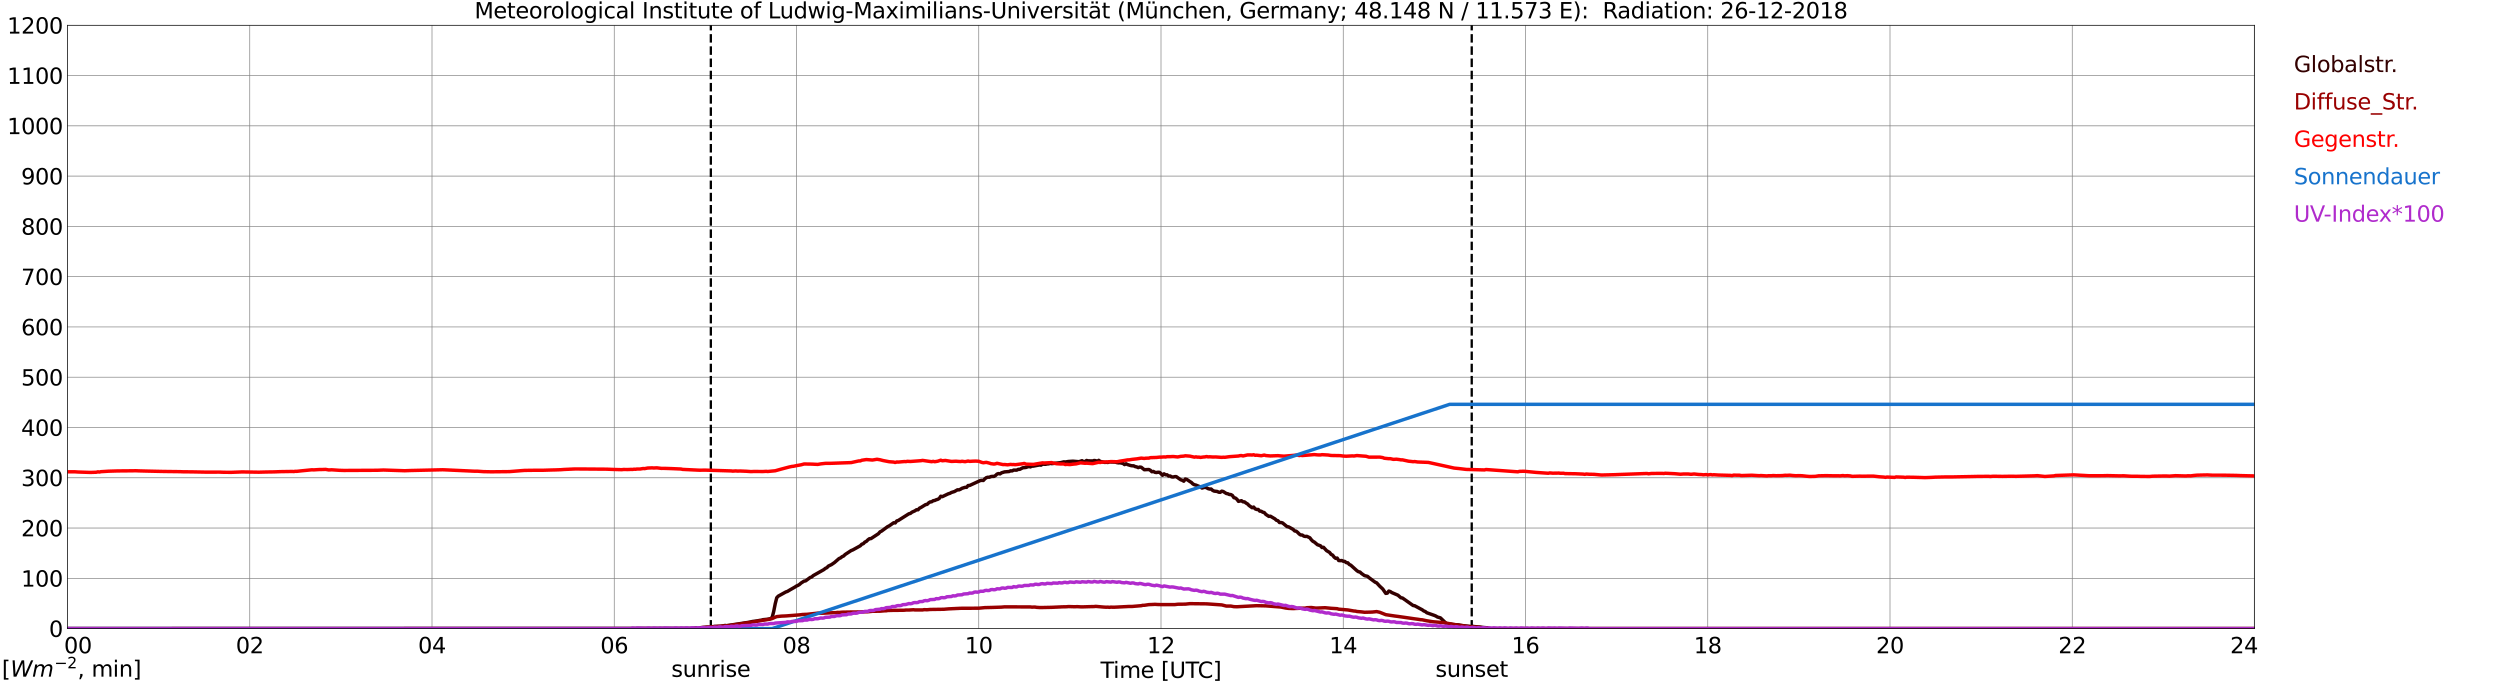 <?xml version="1.0" encoding="utf-8" standalone="no"?>
<!DOCTYPE svg PUBLIC "-//W3C//DTD SVG 1.1//EN"
  "http://www.w3.org/Graphics/SVG/1.1/DTD/svg11.dtd">
<svg xmlns:xlink="http://www.w3.org/1999/xlink" width="1085.4pt" height="296.64pt" viewBox="0 0 1085.4 296.64" xmlns="http://www.w3.org/2000/svg" version="1.1">
 <defs>
  <style type="text/css">*{stroke-linejoin: round; stroke-linecap: butt}</style>
 </defs>
 <g id="figure_1">
  <g id="patch_1">
   <path d="M 0 296.64 
L 1085.4 296.64 
L 1085.4 0 
L 0 0 
z
" style="fill: #ffffff"/>
  </g>
  <g id="axes_1">
   <g id="patch_2">
    <path d="M 29.306 272.909 
L 978.814 272.909 
L 978.814 10.976 
L 29.306 10.976 
z
" style="fill: #ffffff"/>
   </g>
   <g id="patch_3">
    <path d="M 978.814 272.909 
L 978.814 272.909 
L 978.814 10.976 
L 978.814 10.976 
z
" clip-path="url(#p6aa8b1f2f3)" style="fill: #d3d3d3; opacity: 0.25; stroke: #d3d3d3; stroke-linejoin: miter"/>
   </g>
   <g id="matplotlib.axis_1">
    <g id="xtick_1">
     <g id="line2d_1">
      <path d="M 29.306 272.909 
L 29.306 10.976 
" clip-path="url(#p6aa8b1f2f3)" style="fill: none; stroke: #808080; stroke-width: 0.3; stroke-linecap: square"/>
     </g>
     <g id="line2d_2"/>
     <g id="text_1">
      <!--    00 -->
      <g transform="translate(18.733 283.627) scale(0.095 -0.095)">
       <defs>
        <path id="DejaVuSans-20" transform="scale(0.016)"/>
        <path id="DejaVuSans-30" d="M 2034 4250 
Q 1547 4250 1301 3770 
Q 1056 3291 1056 2328 
Q 1056 1369 1301 889 
Q 1547 409 2034 409 
Q 2525 409 2770 889 
Q 3016 1369 3016 2328 
Q 3016 3291 2770 3770 
Q 2525 4250 2034 4250 
z
M 2034 4750 
Q 2819 4750 3233 4129 
Q 3647 3509 3647 2328 
Q 3647 1150 3233 529 
Q 2819 -91 2034 -91 
Q 1250 -91 836 529 
Q 422 1150 422 2328 
Q 422 3509 836 4129 
Q 1250 4750 2034 4750 
z
" transform="scale(0.016)"/>
       </defs>
       <use xlink:href="#DejaVuSans-20"/>
       <use xlink:href="#DejaVuSans-20" transform="translate(31.787 0)"/>
       <use xlink:href="#DejaVuSans-20" transform="translate(63.574 0)"/>
       <use xlink:href="#DejaVuSans-30" transform="translate(95.361 0)"/>
       <use xlink:href="#DejaVuSans-30" transform="translate(158.984 0)"/>
      </g>
     </g>
    </g>
    <g id="xtick_2">
     <g id="line2d_3">
      <path d="M 108.431 272.909 
L 108.431 10.976 
" clip-path="url(#p6aa8b1f2f3)" style="fill: none; stroke: #808080; stroke-width: 0.3; stroke-linecap: square"/>
     </g>
     <g id="line2d_4"/>
     <g id="text_2">
      <!-- 02 -->
      <g transform="translate(102.387 283.627) scale(0.095 -0.095)">
       <defs>
        <path id="DejaVuSans-32" d="M 1228 531 
L 3431 531 
L 3431 0 
L 469 0 
L 469 531 
Q 828 903 1448 1529 
Q 2069 2156 2228 2338 
Q 2531 2678 2651 2914 
Q 2772 3150 2772 3378 
Q 2772 3750 2511 3984 
Q 2250 4219 1831 4219 
Q 1534 4219 1204 4116 
Q 875 4013 500 3803 
L 500 4441 
Q 881 4594 1212 4672 
Q 1544 4750 1819 4750 
Q 2544 4750 2975 4387 
Q 3406 4025 3406 3419 
Q 3406 3131 3298 2873 
Q 3191 2616 2906 2266 
Q 2828 2175 2409 1742 
Q 1991 1309 1228 531 
z
" transform="scale(0.016)"/>
       </defs>
       <use xlink:href="#DejaVuSans-30"/>
       <use xlink:href="#DejaVuSans-32" transform="translate(63.623 0)"/>
      </g>
     </g>
    </g>
    <g id="xtick_3">
     <g id="line2d_5">
      <path d="M 187.557 272.909 
L 187.557 10.976 
" clip-path="url(#p6aa8b1f2f3)" style="fill: none; stroke: #808080; stroke-width: 0.3; stroke-linecap: square"/>
     </g>
     <g id="line2d_6"/>
     <g id="text_3">
      <!-- 04 -->
      <g transform="translate(181.513 283.627) scale(0.095 -0.095)">
       <defs>
        <path id="DejaVuSans-34" d="M 2419 4116 
L 825 1625 
L 2419 1625 
L 2419 4116 
z
M 2253 4666 
L 3047 4666 
L 3047 1625 
L 3713 1625 
L 3713 1100 
L 3047 1100 
L 3047 0 
L 2419 0 
L 2419 1100 
L 313 1100 
L 313 1709 
L 2253 4666 
z
" transform="scale(0.016)"/>
       </defs>
       <use xlink:href="#DejaVuSans-30"/>
       <use xlink:href="#DejaVuSans-34" transform="translate(63.623 0)"/>
      </g>
     </g>
    </g>
    <g id="xtick_4">
     <g id="line2d_7">
      <path d="M 266.683 272.909 
L 266.683 10.976 
" clip-path="url(#p6aa8b1f2f3)" style="fill: none; stroke: #808080; stroke-width: 0.3; stroke-linecap: square"/>
     </g>
     <g id="line2d_8"/>
     <g id="text_4">
      <!-- 06 -->
      <g transform="translate(260.638 283.627) scale(0.095 -0.095)">
       <defs>
        <path id="DejaVuSans-36" d="M 2113 2584 
Q 1688 2584 1439 2293 
Q 1191 2003 1191 1497 
Q 1191 994 1439 701 
Q 1688 409 2113 409 
Q 2538 409 2786 701 
Q 3034 994 3034 1497 
Q 3034 2003 2786 2293 
Q 2538 2584 2113 2584 
z
M 3366 4563 
L 3366 3988 
Q 3128 4100 2886 4159 
Q 2644 4219 2406 4219 
Q 1781 4219 1451 3797 
Q 1122 3375 1075 2522 
Q 1259 2794 1537 2939 
Q 1816 3084 2150 3084 
Q 2853 3084 3261 2657 
Q 3669 2231 3669 1497 
Q 3669 778 3244 343 
Q 2819 -91 2113 -91 
Q 1303 -91 875 529 
Q 447 1150 447 2328 
Q 447 3434 972 4092 
Q 1497 4750 2381 4750 
Q 2619 4750 2861 4703 
Q 3103 4656 3366 4563 
z
" transform="scale(0.016)"/>
       </defs>
       <use xlink:href="#DejaVuSans-30"/>
       <use xlink:href="#DejaVuSans-36" transform="translate(63.623 0)"/>
      </g>
     </g>
    </g>
    <g id="xtick_5">
     <g id="line2d_9">
      <path d="M 345.808 272.909 
L 345.808 10.976 
" clip-path="url(#p6aa8b1f2f3)" style="fill: none; stroke: #808080; stroke-width: 0.3; stroke-linecap: square"/>
     </g>
     <g id="line2d_10"/>
     <g id="text_5">
      <!-- 08 -->
      <g transform="translate(339.764 283.627) scale(0.095 -0.095)">
       <defs>
        <path id="DejaVuSans-38" d="M 2034 2216 
Q 1584 2216 1326 1975 
Q 1069 1734 1069 1313 
Q 1069 891 1326 650 
Q 1584 409 2034 409 
Q 2484 409 2743 651 
Q 3003 894 3003 1313 
Q 3003 1734 2745 1975 
Q 2488 2216 2034 2216 
z
M 1403 2484 
Q 997 2584 770 2862 
Q 544 3141 544 3541 
Q 544 4100 942 4425 
Q 1341 4750 2034 4750 
Q 2731 4750 3128 4425 
Q 3525 4100 3525 3541 
Q 3525 3141 3298 2862 
Q 3072 2584 2669 2484 
Q 3125 2378 3379 2068 
Q 3634 1759 3634 1313 
Q 3634 634 3220 271 
Q 2806 -91 2034 -91 
Q 1263 -91 848 271 
Q 434 634 434 1313 
Q 434 1759 690 2068 
Q 947 2378 1403 2484 
z
M 1172 3481 
Q 1172 3119 1398 2916 
Q 1625 2713 2034 2713 
Q 2441 2713 2670 2916 
Q 2900 3119 2900 3481 
Q 2900 3844 2670 4047 
Q 2441 4250 2034 4250 
Q 1625 4250 1398 4047 
Q 1172 3844 1172 3481 
z
" transform="scale(0.016)"/>
       </defs>
       <use xlink:href="#DejaVuSans-30"/>
       <use xlink:href="#DejaVuSans-38" transform="translate(63.623 0)"/>
      </g>
     </g>
    </g>
    <g id="xtick_6">
     <g id="line2d_11">
      <path d="M 424.934 272.909 
L 424.934 10.976 
" clip-path="url(#p6aa8b1f2f3)" style="fill: none; stroke: #808080; stroke-width: 0.3; stroke-linecap: square"/>
     </g>
     <g id="line2d_12"/>
     <g id="text_6">
      <!-- 10 -->
      <g transform="translate(418.89 283.627) scale(0.095 -0.095)">
       <defs>
        <path id="DejaVuSans-31" d="M 794 531 
L 1825 531 
L 1825 4091 
L 703 3866 
L 703 4441 
L 1819 4666 
L 2450 4666 
L 2450 531 
L 3481 531 
L 3481 0 
L 794 0 
L 794 531 
z
" transform="scale(0.016)"/>
       </defs>
       <use xlink:href="#DejaVuSans-31"/>
       <use xlink:href="#DejaVuSans-30" transform="translate(63.623 0)"/>
      </g>
     </g>
    </g>
    <g id="xtick_7">
     <g id="line2d_13">
      <path d="M 504.06 272.909 
L 504.06 10.976 
" clip-path="url(#p6aa8b1f2f3)" style="fill: none; stroke: #808080; stroke-width: 0.3; stroke-linecap: square"/>
     </g>
     <g id="line2d_14"/>
     <g id="text_7">
      <!-- 12 -->
      <g transform="translate(498.015 283.627) scale(0.095 -0.095)">
       <use xlink:href="#DejaVuSans-31"/>
       <use xlink:href="#DejaVuSans-32" transform="translate(63.623 0)"/>
      </g>
     </g>
    </g>
    <g id="xtick_8">
     <g id="line2d_15">
      <path d="M 583.185 272.909 
L 583.185 10.976 
" clip-path="url(#p6aa8b1f2f3)" style="fill: none; stroke: #808080; stroke-width: 0.3; stroke-linecap: square"/>
     </g>
     <g id="line2d_16"/>
     <g id="text_8">
      <!-- 14 -->
      <g transform="translate(577.141 283.627) scale(0.095 -0.095)">
       <use xlink:href="#DejaVuSans-31"/>
       <use xlink:href="#DejaVuSans-34" transform="translate(63.623 0)"/>
      </g>
     </g>
    </g>
    <g id="xtick_9">
     <g id="line2d_17">
      <path d="M 662.311 272.909 
L 662.311 10.976 
" clip-path="url(#p6aa8b1f2f3)" style="fill: none; stroke: #808080; stroke-width: 0.3; stroke-linecap: square"/>
     </g>
     <g id="line2d_18"/>
     <g id="text_9">
      <!-- 16 -->
      <g transform="translate(656.267 283.627) scale(0.095 -0.095)">
       <use xlink:href="#DejaVuSans-31"/>
       <use xlink:href="#DejaVuSans-36" transform="translate(63.623 0)"/>
      </g>
     </g>
    </g>
    <g id="xtick_10">
     <g id="line2d_19">
      <path d="M 741.437 272.909 
L 741.437 10.976 
" clip-path="url(#p6aa8b1f2f3)" style="fill: none; stroke: #808080; stroke-width: 0.3; stroke-linecap: square"/>
     </g>
     <g id="line2d_20"/>
     <g id="text_10">
      <!-- 18 -->
      <g transform="translate(735.392 283.627) scale(0.095 -0.095)">
       <use xlink:href="#DejaVuSans-31"/>
       <use xlink:href="#DejaVuSans-38" transform="translate(63.623 0)"/>
      </g>
     </g>
    </g>
    <g id="xtick_11">
     <g id="line2d_21">
      <path d="M 820.562 272.909 
L 820.562 10.976 
" clip-path="url(#p6aa8b1f2f3)" style="fill: none; stroke: #808080; stroke-width: 0.3; stroke-linecap: square"/>
     </g>
     <g id="line2d_22"/>
     <g id="text_11">
      <!-- 20 -->
      <g transform="translate(814.518 283.627) scale(0.095 -0.095)">
       <use xlink:href="#DejaVuSans-32"/>
       <use xlink:href="#DejaVuSans-30" transform="translate(63.623 0)"/>
      </g>
     </g>
    </g>
    <g id="xtick_12">
     <g id="line2d_23">
      <path d="M 899.688 272.909 
L 899.688 10.976 
" clip-path="url(#p6aa8b1f2f3)" style="fill: none; stroke: #808080; stroke-width: 0.3; stroke-linecap: square"/>
     </g>
     <g id="line2d_24"/>
     <g id="text_12">
      <!-- 22 -->
      <g transform="translate(893.644 283.627) scale(0.095 -0.095)">
       <use xlink:href="#DejaVuSans-32"/>
       <use xlink:href="#DejaVuSans-32" transform="translate(63.623 0)"/>
      </g>
     </g>
    </g>
    <g id="xtick_13">
     <g id="line2d_25">
      <path d="M 978.814 272.909 
L 978.814 10.976 
" clip-path="url(#p6aa8b1f2f3)" style="fill: none; stroke: #808080; stroke-width: 0.3; stroke-linecap: square"/>
     </g>
     <g id="line2d_26"/>
     <g id="text_13">
      <!-- 24    -->
      <g transform="translate(968.241 283.627) scale(0.095 -0.095)">
       <use xlink:href="#DejaVuSans-32"/>
       <use xlink:href="#DejaVuSans-34" transform="translate(63.623 0)"/>
       <use xlink:href="#DejaVuSans-20" transform="translate(127.246 0)"/>
       <use xlink:href="#DejaVuSans-20" transform="translate(159.033 0)"/>
       <use xlink:href="#DejaVuSans-20" transform="translate(190.82 0)"/>
      </g>
     </g>
    </g>
    <g id="text_14">
     <!-- Time [UTC] -->
     <g transform="translate(477.806 294.322) scale(0.095 -0.095)">
      <defs>
       <path id="DejaVuSans-54" d="M -19 4666 
L 3928 4666 
L 3928 4134 
L 2272 4134 
L 2272 0 
L 1638 0 
L 1638 4134 
L -19 4134 
L -19 4666 
z
" transform="scale(0.016)"/>
       <path id="DejaVuSans-69" d="M 603 3500 
L 1178 3500 
L 1178 0 
L 603 0 
L 603 3500 
z
M 603 4863 
L 1178 4863 
L 1178 4134 
L 603 4134 
L 603 4863 
z
" transform="scale(0.016)"/>
       <path id="DejaVuSans-6d" d="M 3328 2828 
Q 3544 3216 3844 3400 
Q 4144 3584 4550 3584 
Q 5097 3584 5394 3201 
Q 5691 2819 5691 2113 
L 5691 0 
L 5113 0 
L 5113 2094 
Q 5113 2597 4934 2840 
Q 4756 3084 4391 3084 
Q 3944 3084 3684 2787 
Q 3425 2491 3425 1978 
L 3425 0 
L 2847 0 
L 2847 2094 
Q 2847 2600 2669 2842 
Q 2491 3084 2119 3084 
Q 1678 3084 1418 2786 
Q 1159 2488 1159 1978 
L 1159 0 
L 581 0 
L 581 3500 
L 1159 3500 
L 1159 2956 
Q 1356 3278 1631 3431 
Q 1906 3584 2284 3584 
Q 2666 3584 2933 3390 
Q 3200 3197 3328 2828 
z
" transform="scale(0.016)"/>
       <path id="DejaVuSans-65" d="M 3597 1894 
L 3597 1613 
L 953 1613 
Q 991 1019 1311 708 
Q 1631 397 2203 397 
Q 2534 397 2845 478 
Q 3156 559 3463 722 
L 3463 178 
Q 3153 47 2828 -22 
Q 2503 -91 2169 -91 
Q 1331 -91 842 396 
Q 353 884 353 1716 
Q 353 2575 817 3079 
Q 1281 3584 2069 3584 
Q 2775 3584 3186 3129 
Q 3597 2675 3597 1894 
z
M 3022 2063 
Q 3016 2534 2758 2815 
Q 2500 3097 2075 3097 
Q 1594 3097 1305 2825 
Q 1016 2553 972 2059 
L 3022 2063 
z
" transform="scale(0.016)"/>
       <path id="DejaVuSans-5b" d="M 550 4863 
L 1875 4863 
L 1875 4416 
L 1125 4416 
L 1125 -397 
L 1875 -397 
L 1875 -844 
L 550 -844 
L 550 4863 
z
" transform="scale(0.016)"/>
       <path id="DejaVuSans-55" d="M 556 4666 
L 1191 4666 
L 1191 1831 
Q 1191 1081 1462 751 
Q 1734 422 2344 422 
Q 2950 422 3222 751 
Q 3494 1081 3494 1831 
L 3494 4666 
L 4128 4666 
L 4128 1753 
Q 4128 841 3676 375 
Q 3225 -91 2344 -91 
Q 1459 -91 1007 375 
Q 556 841 556 1753 
L 556 4666 
z
" transform="scale(0.016)"/>
       <path id="DejaVuSans-43" d="M 4122 4306 
L 4122 3641 
Q 3803 3938 3442 4084 
Q 3081 4231 2675 4231 
Q 1875 4231 1450 3742 
Q 1025 3253 1025 2328 
Q 1025 1406 1450 917 
Q 1875 428 2675 428 
Q 3081 428 3442 575 
Q 3803 722 4122 1019 
L 4122 359 
Q 3791 134 3420 21 
Q 3050 -91 2638 -91 
Q 1578 -91 968 557 
Q 359 1206 359 2328 
Q 359 3453 968 4101 
Q 1578 4750 2638 4750 
Q 3056 4750 3426 4639 
Q 3797 4528 4122 4306 
z
" transform="scale(0.016)"/>
       <path id="DejaVuSans-5d" d="M 1947 4863 
L 1947 -844 
L 622 -844 
L 622 -397 
L 1369 -397 
L 1369 4416 
L 622 4416 
L 622 4863 
L 1947 4863 
z
" transform="scale(0.016)"/>
      </defs>
      <use xlink:href="#DejaVuSans-54"/>
      <use xlink:href="#DejaVuSans-69" transform="translate(57.959 0)"/>
      <use xlink:href="#DejaVuSans-6d" transform="translate(85.742 0)"/>
      <use xlink:href="#DejaVuSans-65" transform="translate(183.154 0)"/>
      <use xlink:href="#DejaVuSans-20" transform="translate(244.678 0)"/>
      <use xlink:href="#DejaVuSans-5b" transform="translate(276.465 0)"/>
      <use xlink:href="#DejaVuSans-55" transform="translate(315.479 0)"/>
      <use xlink:href="#DejaVuSans-54" transform="translate(388.672 0)"/>
      <use xlink:href="#DejaVuSans-43" transform="translate(443.881 0)"/>
      <use xlink:href="#DejaVuSans-5d" transform="translate(513.705 0)"/>
     </g>
    </g>
   </g>
   <g id="matplotlib.axis_2">
    <g id="ytick_1">
     <g id="line2d_27">
      <path d="M 29.306 272.909 
L 978.814 272.909 
" clip-path="url(#p6aa8b1f2f3)" style="fill: none; stroke: #808080; stroke-width: 0.3; stroke-linecap: square"/>
     </g>
     <g id="line2d_28"/>
     <g id="text_15">
      <!-- 0 -->
      <g transform="translate(21.261 276.518) scale(0.095 -0.095)">
       <use xlink:href="#DejaVuSans-30"/>
      </g>
     </g>
    </g>
    <g id="ytick_2">
     <g id="line2d_29">
      <path d="M 29.306 251.081 
L 978.814 251.081 
" clip-path="url(#p6aa8b1f2f3)" style="fill: none; stroke: #808080; stroke-width: 0.3; stroke-linecap: square"/>
     </g>
     <g id="line2d_30"/>
     <g id="text_16">
      <!-- 100 -->
      <g transform="translate(9.173 254.69) scale(0.095 -0.095)">
       <use xlink:href="#DejaVuSans-31"/>
       <use xlink:href="#DejaVuSans-30" transform="translate(63.623 0)"/>
       <use xlink:href="#DejaVuSans-30" transform="translate(127.246 0)"/>
      </g>
     </g>
    </g>
    <g id="ytick_3">
     <g id="line2d_31">
      <path d="M 29.306 229.253 
L 978.814 229.253 
" clip-path="url(#p6aa8b1f2f3)" style="fill: none; stroke: #808080; stroke-width: 0.3; stroke-linecap: square"/>
     </g>
     <g id="line2d_32"/>
     <g id="text_17">
      <!-- 200 -->
      <g transform="translate(9.173 232.863) scale(0.095 -0.095)">
       <use xlink:href="#DejaVuSans-32"/>
       <use xlink:href="#DejaVuSans-30" transform="translate(63.623 0)"/>
       <use xlink:href="#DejaVuSans-30" transform="translate(127.246 0)"/>
      </g>
     </g>
    </g>
    <g id="ytick_4">
     <g id="line2d_33">
      <path d="M 29.306 207.426 
L 978.814 207.426 
" clip-path="url(#p6aa8b1f2f3)" style="fill: none; stroke: #808080; stroke-width: 0.3; stroke-linecap: square"/>
     </g>
     <g id="line2d_34"/>
     <g id="text_18">
      <!-- 300 -->
      <g transform="translate(9.173 211.035) scale(0.095 -0.095)">
       <defs>
        <path id="DejaVuSans-33" d="M 2597 2516 
Q 3050 2419 3304 2112 
Q 3559 1806 3559 1356 
Q 3559 666 3084 287 
Q 2609 -91 1734 -91 
Q 1441 -91 1130 -33 
Q 819 25 488 141 
L 488 750 
Q 750 597 1062 519 
Q 1375 441 1716 441 
Q 2309 441 2620 675 
Q 2931 909 2931 1356 
Q 2931 1769 2642 2001 
Q 2353 2234 1838 2234 
L 1294 2234 
L 1294 2753 
L 1863 2753 
Q 2328 2753 2575 2939 
Q 2822 3125 2822 3475 
Q 2822 3834 2567 4026 
Q 2313 4219 1838 4219 
Q 1578 4219 1281 4162 
Q 984 4106 628 3988 
L 628 4550 
Q 988 4650 1302 4700 
Q 1616 4750 1894 4750 
Q 2613 4750 3031 4423 
Q 3450 4097 3450 3541 
Q 3450 3153 3228 2886 
Q 3006 2619 2597 2516 
z
" transform="scale(0.016)"/>
       </defs>
       <use xlink:href="#DejaVuSans-33"/>
       <use xlink:href="#DejaVuSans-30" transform="translate(63.623 0)"/>
       <use xlink:href="#DejaVuSans-30" transform="translate(127.246 0)"/>
      </g>
     </g>
    </g>
    <g id="ytick_5">
     <g id="line2d_35">
      <path d="M 29.306 185.598 
L 978.814 185.598 
" clip-path="url(#p6aa8b1f2f3)" style="fill: none; stroke: #808080; stroke-width: 0.3; stroke-linecap: square"/>
     </g>
     <g id="line2d_36"/>
     <g id="text_19">
      <!-- 400 -->
      <g transform="translate(9.173 189.207) scale(0.095 -0.095)">
       <use xlink:href="#DejaVuSans-34"/>
       <use xlink:href="#DejaVuSans-30" transform="translate(63.623 0)"/>
       <use xlink:href="#DejaVuSans-30" transform="translate(127.246 0)"/>
      </g>
     </g>
    </g>
    <g id="ytick_6">
     <g id="line2d_37">
      <path d="M 29.306 163.77 
L 978.814 163.77 
" clip-path="url(#p6aa8b1f2f3)" style="fill: none; stroke: #808080; stroke-width: 0.3; stroke-linecap: square"/>
     </g>
     <g id="line2d_38"/>
     <g id="text_20">
      <!-- 500 -->
      <g transform="translate(9.173 167.379) scale(0.095 -0.095)">
       <defs>
        <path id="DejaVuSans-35" d="M 691 4666 
L 3169 4666 
L 3169 4134 
L 1269 4134 
L 1269 2991 
Q 1406 3038 1543 3061 
Q 1681 3084 1819 3084 
Q 2600 3084 3056 2656 
Q 3513 2228 3513 1497 
Q 3513 744 3044 326 
Q 2575 -91 1722 -91 
Q 1428 -91 1123 -41 
Q 819 9 494 109 
L 494 744 
Q 775 591 1075 516 
Q 1375 441 1709 441 
Q 2250 441 2565 725 
Q 2881 1009 2881 1497 
Q 2881 1984 2565 2268 
Q 2250 2553 1709 2553 
Q 1456 2553 1204 2497 
Q 953 2441 691 2322 
L 691 4666 
z
" transform="scale(0.016)"/>
       </defs>
       <use xlink:href="#DejaVuSans-35"/>
       <use xlink:href="#DejaVuSans-30" transform="translate(63.623 0)"/>
       <use xlink:href="#DejaVuSans-30" transform="translate(127.246 0)"/>
      </g>
     </g>
    </g>
    <g id="ytick_7">
     <g id="line2d_39">
      <path d="M 29.306 141.942 
L 978.814 141.942 
" clip-path="url(#p6aa8b1f2f3)" style="fill: none; stroke: #808080; stroke-width: 0.3; stroke-linecap: square"/>
     </g>
     <g id="line2d_40"/>
     <g id="text_21">
      <!-- 600 -->
      <g transform="translate(9.173 145.551) scale(0.095 -0.095)">
       <use xlink:href="#DejaVuSans-36"/>
       <use xlink:href="#DejaVuSans-30" transform="translate(63.623 0)"/>
       <use xlink:href="#DejaVuSans-30" transform="translate(127.246 0)"/>
      </g>
     </g>
    </g>
    <g id="ytick_8">
     <g id="line2d_41">
      <path d="M 29.306 120.114 
L 978.814 120.114 
" clip-path="url(#p6aa8b1f2f3)" style="fill: none; stroke: #808080; stroke-width: 0.3; stroke-linecap: square"/>
     </g>
     <g id="line2d_42"/>
     <g id="text_22">
      <!-- 700 -->
      <g transform="translate(9.173 123.724) scale(0.095 -0.095)">
       <defs>
        <path id="DejaVuSans-37" d="M 525 4666 
L 3525 4666 
L 3525 4397 
L 1831 0 
L 1172 0 
L 2766 4134 
L 525 4134 
L 525 4666 
z
" transform="scale(0.016)"/>
       </defs>
       <use xlink:href="#DejaVuSans-37"/>
       <use xlink:href="#DejaVuSans-30" transform="translate(63.623 0)"/>
       <use xlink:href="#DejaVuSans-30" transform="translate(127.246 0)"/>
      </g>
     </g>
    </g>
    <g id="ytick_9">
     <g id="line2d_43">
      <path d="M 29.306 98.287 
L 978.814 98.287 
" clip-path="url(#p6aa8b1f2f3)" style="fill: none; stroke: #808080; stroke-width: 0.3; stroke-linecap: square"/>
     </g>
     <g id="line2d_44"/>
     <g id="text_23">
      <!-- 800 -->
      <g transform="translate(9.173 101.896) scale(0.095 -0.095)">
       <use xlink:href="#DejaVuSans-38"/>
       <use xlink:href="#DejaVuSans-30" transform="translate(63.623 0)"/>
       <use xlink:href="#DejaVuSans-30" transform="translate(127.246 0)"/>
      </g>
     </g>
    </g>
    <g id="ytick_10">
     <g id="line2d_45">
      <path d="M 29.306 76.459 
L 978.814 76.459 
" clip-path="url(#p6aa8b1f2f3)" style="fill: none; stroke: #808080; stroke-width: 0.3; stroke-linecap: square"/>
     </g>
     <g id="line2d_46"/>
     <g id="text_24">
      <!-- 900 -->
      <g transform="translate(9.173 80.068) scale(0.095 -0.095)">
       <defs>
        <path id="DejaVuSans-39" d="M 703 97 
L 703 672 
Q 941 559 1184 500 
Q 1428 441 1663 441 
Q 2288 441 2617 861 
Q 2947 1281 2994 2138 
Q 2813 1869 2534 1725 
Q 2256 1581 1919 1581 
Q 1219 1581 811 2004 
Q 403 2428 403 3163 
Q 403 3881 828 4315 
Q 1253 4750 1959 4750 
Q 2769 4750 3195 4129 
Q 3622 3509 3622 2328 
Q 3622 1225 3098 567 
Q 2575 -91 1691 -91 
Q 1453 -91 1209 -44 
Q 966 3 703 97 
z
M 1959 2075 
Q 2384 2075 2632 2365 
Q 2881 2656 2881 3163 
Q 2881 3666 2632 3958 
Q 2384 4250 1959 4250 
Q 1534 4250 1286 3958 
Q 1038 3666 1038 3163 
Q 1038 2656 1286 2365 
Q 1534 2075 1959 2075 
z
" transform="scale(0.016)"/>
       </defs>
       <use xlink:href="#DejaVuSans-39"/>
       <use xlink:href="#DejaVuSans-30" transform="translate(63.623 0)"/>
       <use xlink:href="#DejaVuSans-30" transform="translate(127.246 0)"/>
      </g>
     </g>
    </g>
    <g id="ytick_11">
     <g id="line2d_47">
      <path d="M 29.306 54.631 
L 978.814 54.631 
" clip-path="url(#p6aa8b1f2f3)" style="fill: none; stroke: #808080; stroke-width: 0.3; stroke-linecap: square"/>
     </g>
     <g id="line2d_48"/>
     <g id="text_25">
      <!-- 1000 -->
      <g transform="translate(3.128 58.24) scale(0.095 -0.095)">
       <use xlink:href="#DejaVuSans-31"/>
       <use xlink:href="#DejaVuSans-30" transform="translate(63.623 0)"/>
       <use xlink:href="#DejaVuSans-30" transform="translate(127.246 0)"/>
       <use xlink:href="#DejaVuSans-30" transform="translate(190.869 0)"/>
      </g>
     </g>
    </g>
    <g id="ytick_12">
     <g id="line2d_49">
      <path d="M 29.306 32.803 
L 978.814 32.803 
" clip-path="url(#p6aa8b1f2f3)" style="fill: none; stroke: #808080; stroke-width: 0.3; stroke-linecap: square"/>
     </g>
     <g id="line2d_50"/>
     <g id="text_26">
      <!-- 1100 -->
      <g transform="translate(3.128 36.413) scale(0.095 -0.095)">
       <use xlink:href="#DejaVuSans-31"/>
       <use xlink:href="#DejaVuSans-31" transform="translate(63.623 0)"/>
       <use xlink:href="#DejaVuSans-30" transform="translate(127.246 0)"/>
       <use xlink:href="#DejaVuSans-30" transform="translate(190.869 0)"/>
      </g>
     </g>
    </g>
    <g id="ytick_13">
     <g id="line2d_51">
      <path d="M 29.306 10.976 
L 978.814 10.976 
" clip-path="url(#p6aa8b1f2f3)" style="fill: none; stroke: #808080; stroke-width: 0.3; stroke-linecap: square"/>
     </g>
     <g id="line2d_52"/>
     <g id="text_27">
      <!-- 1200 -->
      <g transform="translate(3.128 14.585) scale(0.095 -0.095)">
       <use xlink:href="#DejaVuSans-31"/>
       <use xlink:href="#DejaVuSans-32" transform="translate(63.623 0)"/>
       <use xlink:href="#DejaVuSans-30" transform="translate(127.246 0)"/>
       <use xlink:href="#DejaVuSans-30" transform="translate(190.869 0)"/>
      </g>
     </g>
    </g>
   </g>
   <g id="line2d_53">
    <path d="M 308.619 272.909 
L 308.619 10.976 
" clip-path="url(#p6aa8b1f2f3)" style="fill: none; stroke-dasharray: 3.7,1.6; stroke-dashoffset: 0; stroke: #000000"/>
   </g>
   <g id="line2d_54">
    <path d="M 638.969 272.909 
L 638.969 10.976 
" clip-path="url(#p6aa8b1f2f3)" style="fill: none; stroke-dasharray: 3.7,1.6; stroke-dashoffset: 0; stroke: #000000"/>
   </g>
   <g id="line2d_55">
    <path d="M 29.306 272.909 
L 300.311 272.909 
L 301.63 272.741 
L 303.608 272.553 
L 307.564 272.269 
L 308.224 272.302 
L 308.883 272.051 
L 309.543 272.082 
L 310.202 271.957 
L 312.839 271.924 
L 314.818 271.549 
L 315.477 271.643 
L 325.368 270.137 
L 326.686 269.825 
L 328.665 269.574 
L 329.983 269.322 
L 330.643 269.259 
L 331.302 269.039 
L 333.28 268.851 
L 334.599 268.569 
L 335.258 268.004 
L 335.918 265.433 
L 336.577 262.108 
L 337.236 259.507 
L 337.896 258.817 
L 341.193 256.996 
L 341.852 256.778 
L 343.171 255.992 
L 345.149 254.864 
L 345.808 254.425 
L 346.468 254.143 
L 347.127 253.735 
L 347.787 253.139 
L 349.105 252.292 
L 349.765 252.199 
L 351.743 250.725 
L 352.402 250.505 
L 353.062 249.909 
L 357.677 247.307 
L 358.337 246.772 
L 358.996 246.46 
L 359.655 245.77 
L 360.974 245.142 
L 362.293 244.234 
L 364.271 242.507 
L 364.93 242.226 
L 365.59 241.693 
L 366.249 241.409 
L 366.909 240.752 
L 369.546 239.026 
L 370.206 238.777 
L 373.502 236.956 
L 374.162 236.267 
L 374.821 236.048 
L 375.481 235.356 
L 376.14 235.044 
L 376.799 234.385 
L 377.459 233.883 
L 378.118 233.852 
L 381.415 231.687 
L 382.074 230.903 
L 382.734 230.591 
L 385.371 228.646 
L 386.031 228.332 
L 388.009 226.953 
L 388.668 227.046 
L 389.328 226.169 
L 389.987 225.979 
L 394.603 223.063 
L 395.262 222.906 
L 395.921 222.373 
L 397.24 221.777 
L 397.899 221.308 
L 398.559 221.339 
L 399.218 220.618 
L 399.878 220.304 
L 401.856 219.082 
L 402.515 218.986 
L 403.175 218.328 
L 403.834 217.92 
L 404.493 217.857 
L 405.153 217.388 
L 405.812 217.294 
L 406.471 216.98 
L 407.131 216.792 
L 407.79 216.414 
L 408.45 215.443 
L 409.109 215.631 
L 411.746 214.375 
L 412.406 214.188 
L 413.065 213.812 
L 414.384 213.404 
L 415.703 212.651 
L 416.362 212.684 
L 417.022 212.4 
L 417.681 211.992 
L 419 211.586 
L 419.659 211.586 
L 420.318 210.8 
L 420.978 210.77 
L 425.593 208.637 
L 426.253 208.543 
L 426.912 208.606 
L 427.572 207.884 
L 428.231 207.382 
L 428.89 207.194 
L 429.55 207.194 
L 430.209 206.913 
L 430.869 206.819 
L 431.528 206.849 
L 432.187 206.474 
L 432.847 205.845 
L 433.506 205.594 
L 434.165 205.751 
L 434.825 205.282 
L 436.144 204.874 
L 438.122 204.717 
L 438.781 204.402 
L 439.44 204.466 
L 440.1 204.09 
L 441.419 204.121 
L 442.078 203.776 
L 442.737 203.776 
L 444.056 203.086 
L 445.375 202.962 
L 446.694 202.521 
L 447.353 202.711 
L 448.012 202.366 
L 448.672 202.366 
L 451.309 201.864 
L 451.969 201.958 
L 452.628 201.519 
L 453.947 201.58 
L 454.606 201.423 
L 455.266 201.392 
L 455.925 201.174 
L 456.584 201.298 
L 460.541 200.86 
L 461.859 200.515 
L 462.519 200.578 
L 463.838 200.358 
L 465.816 200.233 
L 468.453 200.452 
L 469.772 200.013 
L 470.431 200.421 
L 471.091 200.358 
L 471.75 199.919 
L 472.409 200.076 
L 474.388 200.137 
L 475.047 199.919 
L 475.706 200.013 
L 476.366 200.294 
L 477.025 199.856 
L 477.685 200.327 
L 479.663 200.766 
L 480.322 200.703 
L 480.981 200.796 
L 481.641 200.545 
L 484.278 200.639 
L 484.938 200.86 
L 485.597 200.954 
L 486.256 200.923 
L 487.575 201.205 
L 488.235 201.707 
L 488.894 201.362 
L 489.553 201.707 
L 490.872 202.115 
L 491.532 202.239 
L 492.191 202.239 
L 492.85 202.584 
L 493.51 202.711 
L 494.169 203.023 
L 494.828 202.772 
L 495.488 202.866 
L 496.807 203.933 
L 498.785 203.839 
L 499.444 204.184 
L 500.103 204.811 
L 500.763 204.686 
L 501.422 205.062 
L 502.082 205.155 
L 502.741 205.031 
L 503.4 205.062 
L 504.06 205.627 
L 504.719 206.347 
L 505.379 205.721 
L 506.038 206.16 
L 506.697 206.129 
L 507.357 206.692 
L 508.016 206.631 
L 508.675 207.037 
L 509.335 207.1 
L 509.994 206.943 
L 510.654 206.913 
L 511.972 207.853 
L 512.632 208.292 
L 513.291 208.513 
L 513.95 208.919 
L 514.61 207.978 
L 515.269 208.168 
L 516.588 209.045 
L 517.247 209.453 
L 517.907 210.11 
L 518.566 210.455 
L 519.226 210.612 
L 521.204 211.429 
L 521.863 211.898 
L 523.182 211.523 
L 523.841 211.774 
L 524.501 212.149 
L 525.16 212.337 
L 525.819 212.306 
L 526.479 212.902 
L 527.138 213.216 
L 528.457 213.374 
L 529.116 213.686 
L 529.776 213.749 
L 530.435 213.247 
L 531.094 213.404 
L 532.413 214.251 
L 533.073 214.375 
L 533.732 214.69 
L 534.391 214.72 
L 535.051 215.098 
L 535.71 216.069 
L 536.369 216.226 
L 537.029 216.759 
L 537.688 217.669 
L 539.007 217.388 
L 539.666 217.89 
L 540.326 217.89 
L 540.985 218.422 
L 541.644 218.798 
L 542.304 219.488 
L 543.623 220.428 
L 544.282 220.147 
L 544.941 220.93 
L 545.601 221.181 
L 546.26 221.181 
L 546.919 221.904 
L 547.579 221.965 
L 548.238 222.373 
L 548.898 222.53 
L 549.557 223.314 
L 550.876 224.194 
L 551.535 224.098 
L 552.854 224.883 
L 553.513 225.259 
L 554.173 225.885 
L 554.832 226.075 
L 555.491 226.859 
L 556.151 226.859 
L 556.81 227.016 
L 558.788 228.646 
L 559.448 228.74 
L 561.426 229.838 
L 562.085 230.528 
L 562.745 230.622 
L 563.404 231.154 
L 564.063 231.844 
L 564.723 232.283 
L 565.382 232.283 
L 566.042 232.754 
L 566.701 232.912 
L 567.36 232.848 
L 568.679 233.475 
L 569.338 234.354 
L 569.998 235.011 
L 570.657 235.356 
L 571.976 236.487 
L 573.295 236.956 
L 573.954 237.709 
L 574.613 237.615 
L 575.932 239.058 
L 577.251 239.842 
L 577.91 240.689 
L 578.57 241.003 
L 579.229 241.881 
L 579.889 242.413 
L 580.548 242.289 
L 581.207 243.354 
L 581.867 243.417 
L 582.526 243.354 
L 583.185 243.668 
L 583.845 243.732 
L 584.504 244.295 
L 585.164 244.358 
L 585.823 245.078 
L 586.482 245.393 
L 589.12 247.776 
L 589.779 248.215 
L 590.439 248.342 
L 591.098 248.968 
L 592.417 249.909 
L 593.736 250.223 
L 594.395 250.819 
L 595.714 251.79 
L 597.032 252.764 
L 597.692 253.046 
L 599.011 254.488 
L 600.329 255.711 
L 601.648 257.625 
L 602.307 257.529 
L 602.967 256.621 
L 603.626 256.839 
L 604.286 257.28 
L 606.923 258.409 
L 608.242 259.537 
L 608.901 259.631 
L 613.517 262.892 
L 614.176 262.986 
L 616.814 264.398 
L 617.473 264.743 
L 618.133 265.245 
L 618.792 265.496 
L 619.451 266.029 
L 622.748 267.19 
L 623.408 267.472 
L 624.067 267.88 
L 625.386 268.255 
L 628.023 270.796 
L 628.683 270.796 
L 629.342 270.953 
L 630.001 270.984 
L 630.661 271.141 
L 633.298 271.298 
L 633.958 271.486 
L 635.276 271.643 
L 638.573 272.018 
L 639.233 271.863 
L 639.892 272.018 
L 642.53 272.239 
L 643.848 272.396 
L 645.827 272.584 
L 646.486 272.909 
L 978.154 272.909 
L 978.154 272.909 
" clip-path="url(#p6aa8b1f2f3)" style="fill: none; stroke: #330000; stroke-width: 1.5; stroke-linecap: square"/>
   </g>
   <g id="line2d_56">
    <path d="M 29.306 272.909 
L 300.971 272.83 
L 302.949 272.621 
L 303.608 272.621 
L 304.927 272.453 
L 316.796 271.571 
L 318.774 271.235 
L 320.093 271.108 
L 323.39 270.562 
L 327.346 269.975 
L 331.961 269.178 
L 333.94 268.884 
L 335.258 268.548 
L 336.577 267.96 
L 337.236 267.709 
L 339.215 267.498 
L 341.193 267.415 
L 347.127 266.952 
L 348.446 266.786 
L 350.424 266.701 
L 355.04 266.197 
L 357.018 266.24 
L 362.293 265.987 
L 362.952 265.987 
L 363.612 265.861 
L 364.271 265.904 
L 365.59 265.778 
L 370.206 265.695 
L 371.524 265.695 
L 376.799 265.61 
L 378.777 265.4 
L 382.074 265.359 
L 384.053 265.191 
L 384.712 265.191 
L 385.371 265.064 
L 388.009 264.981 
L 389.328 264.981 
L 392.624 264.937 
L 393.284 264.854 
L 394.603 264.854 
L 395.921 264.769 
L 396.581 264.728 
L 397.24 264.813 
L 398.559 264.813 
L 400.537 264.813 
L 401.196 264.686 
L 402.515 264.728 
L 403.834 264.603 
L 409.768 264.518 
L 411.746 264.35 
L 417.022 264.099 
L 424.934 264.058 
L 427.572 263.804 
L 430.869 263.721 
L 433.506 263.636 
L 434.825 263.595 
L 436.144 263.468 
L 447.353 263.512 
L 448.012 263.595 
L 449.331 263.553 
L 449.991 263.678 
L 451.309 263.763 
L 452.628 263.763 
L 456.584 263.678 
L 461.2 263.468 
L 463.178 263.427 
L 463.838 263.344 
L 466.475 263.427 
L 467.794 263.385 
L 469.113 263.468 
L 470.431 263.468 
L 473.069 263.385 
L 475.047 263.344 
L 475.706 263.259 
L 479.003 263.553 
L 480.322 263.636 
L 480.981 263.595 
L 481.641 263.678 
L 482.3 263.595 
L 483.619 263.636 
L 490.213 263.3 
L 491.532 263.3 
L 495.488 262.966 
L 496.147 262.798 
L 496.807 262.798 
L 498.785 262.504 
L 500.763 262.421 
L 501.422 262.377 
L 502.741 262.462 
L 504.719 262.504 
L 509.994 262.504 
L 511.313 262.335 
L 514.61 262.294 
L 516.588 262.084 
L 523.841 262.167 
L 530.435 262.63 
L 531.754 262.966 
L 532.413 263.132 
L 534.391 263.132 
L 535.71 263.385 
L 537.029 263.427 
L 545.601 262.966 
L 549.557 263.049 
L 556.151 263.553 
L 558.129 263.973 
L 559.448 264.141 
L 561.426 264.224 
L 566.042 264.014 
L 566.701 264.014 
L 567.36 263.846 
L 569.338 263.763 
L 570.657 263.931 
L 571.317 264.014 
L 575.273 263.846 
L 577.91 264.099 
L 579.229 264.182 
L 580.548 264.267 
L 581.207 264.477 
L 585.164 264.813 
L 587.801 265.273 
L 588.46 265.315 
L 589.12 265.483 
L 591.098 265.651 
L 592.417 265.819 
L 595.714 265.736 
L 597.692 265.527 
L 599.011 265.819 
L 601.648 266.869 
L 605.604 267.456 
L 606.923 267.624 
L 612.198 268.38 
L 614.176 268.674 
L 615.495 268.842 
L 616.814 269.052 
L 617.473 269.093 
L 619.451 269.515 
L 622.089 269.934 
L 626.705 270.311 
L 632.639 271.361 
L 633.958 271.486 
L 636.595 271.907 
L 639.233 272.158 
L 641.211 272.243 
L 642.53 272.367 
L 643.189 272.494 
L 644.508 272.577 
L 645.827 272.662 
L 646.486 272.909 
L 978.154 272.909 
L 978.154 272.909 
" clip-path="url(#p6aa8b1f2f3)" style="fill: none; stroke: #990000; stroke-width: 1.5; stroke-linecap: square"/>
   </g>
   <g id="line2d_57">
    <path d="M 29.306 204.852 
L 30.625 204.837 
L 32.603 204.843 
L 33.921 204.933 
L 35.24 204.976 
L 39.197 205.11 
L 41.834 205.024 
L 42.493 204.848 
L 43.153 204.942 
L 43.812 204.784 
L 45.79 204.662 
L 47.109 204.577 
L 51.065 204.459 
L 57 204.405 
L 58.978 204.376 
L 60.297 204.431 
L 63.594 204.52 
L 70.187 204.673 
L 72.825 204.712 
L 78.1 204.776 
L 79.419 204.828 
L 82.056 204.852 
L 83.375 204.865 
L 89.309 204.979 
L 95.244 204.968 
L 97.222 205.048 
L 100.519 205.064 
L 105.135 204.889 
L 112.388 205.007 
L 115.685 204.92 
L 118.982 204.872 
L 121.619 204.771 
L 126.894 204.684 
L 127.553 204.732 
L 128.213 204.616 
L 128.872 204.636 
L 130.85 204.418 
L 135.466 203.959 
L 136.125 204.012 
L 137.444 203.924 
L 138.763 203.846 
L 140.082 203.839 
L 141.4 203.791 
L 142.719 204.033 
L 144.038 203.968 
L 147.335 204.191 
L 149.313 204.25 
L 163.819 204.175 
L 166.457 204.064 
L 175.688 204.374 
L 178.326 204.276 
L 192.173 203.948 
L 193.492 203.999 
L 206.02 204.577 
L 207.339 204.579 
L 209.976 204.771 
L 211.954 204.808 
L 213.273 204.839 
L 221.186 204.756 
L 226.461 204.328 
L 227.779 204.23 
L 232.395 204.171 
L 235.692 204.171 
L 239.648 204.047 
L 240.967 204.018 
L 243.604 203.922 
L 244.923 203.817 
L 249.539 203.61 
L 251.517 203.61 
L 263.386 203.697 
L 266.023 203.804 
L 269.98 203.916 
L 270.639 203.83 
L 272.617 203.846 
L 273.936 203.793 
L 274.595 203.815 
L 275.255 203.713 
L 275.914 203.734 
L 276.573 203.636 
L 277.892 203.636 
L 279.211 203.414 
L 279.87 203.459 
L 281.189 203.2 
L 283.167 203.125 
L 283.827 203.187 
L 285.145 203.115 
L 287.124 203.35 
L 288.442 203.346 
L 289.761 203.387 
L 291.739 203.457 
L 295.696 203.632 
L 296.355 203.789 
L 298.992 203.92 
L 303.608 204.14 
L 306.246 204.112 
L 317.455 204.455 
L 318.114 204.54 
L 319.433 204.453 
L 320.093 204.518 
L 321.411 204.496 
L 324.049 204.603 
L 326.027 204.747 
L 327.346 204.691 
L 331.302 204.717 
L 332.621 204.636 
L 333.28 204.706 
L 336.577 204.389 
L 339.215 203.658 
L 342.512 202.783 
L 343.83 202.499 
L 344.49 202.44 
L 345.808 202.158 
L 347.787 201.805 
L 349.105 201.443 
L 352.402 201.499 
L 355.04 201.628 
L 356.359 201.392 
L 358.337 201.172 
L 360.974 201.146 
L 369.546 200.84 
L 372.843 200.118 
L 373.502 200.12 
L 374.162 199.816 
L 376.14 199.517 
L 378.777 199.725 
L 380.756 199.397 
L 382.074 199.609 
L 383.393 199.952 
L 386.031 200.46 
L 388.009 200.613 
L 388.668 200.805 
L 389.328 200.567 
L 389.987 200.617 
L 392.624 200.382 
L 393.284 200.428 
L 393.943 200.283 
L 395.262 200.356 
L 399.878 200.011 
L 400.537 199.888 
L 404.493 200.454 
L 405.153 200.297 
L 405.812 200.462 
L 407.131 200.238 
L 408.45 199.792 
L 409.109 200.052 
L 410.428 199.912 
L 413.065 200.334 
L 415.043 200.242 
L 416.362 200.349 
L 417.022 200.38 
L 417.681 200.264 
L 419 200.443 
L 420.318 200.161 
L 420.978 200.31 
L 422.297 200.231 
L 423.615 200.187 
L 424.934 200.262 
L 426.253 200.759 
L 426.912 200.903 
L 428.231 200.731 
L 429.55 201.071 
L 430.209 201.301 
L 431.528 201.477 
L 432.187 201.375 
L 432.847 201.141 
L 435.484 201.711 
L 436.144 201.667 
L 437.462 201.809 
L 438.781 201.622 
L 439.44 201.704 
L 440.1 201.672 
L 440.759 201.759 
L 444.056 201.342 
L 444.716 201.192 
L 445.375 201.508 
L 448.672 201.619 
L 452.628 200.947 
L 453.287 201.015 
L 456.584 200.84 
L 457.244 201.05 
L 457.903 201.119 
L 458.563 201.327 
L 460.541 201.44 
L 461.859 201.434 
L 462.519 201.691 
L 463.178 201.6 
L 464.497 201.7 
L 466.475 201.453 
L 467.134 201.412 
L 469.113 200.938 
L 471.091 201.141 
L 471.75 201.093 
L 473.728 201.246 
L 474.388 201.296 
L 477.025 200.698 
L 477.685 200.803 
L 478.344 200.62 
L 480.981 200.543 
L 482.3 200.393 
L 484.938 200.48 
L 486.256 200.211 
L 488.235 199.901 
L 489.553 199.668 
L 490.213 199.657 
L 491.532 199.439 
L 493.51 199.223 
L 495.488 198.897 
L 496.807 199.041 
L 497.466 198.928 
L 498.785 198.904 
L 499.444 198.694 
L 502.082 198.611 
L 503.4 198.465 
L 504.06 198.472 
L 505.379 198.369 
L 506.038 198.424 
L 506.697 198.271 
L 508.016 198.271 
L 509.335 198.203 
L 511.313 198.391 
L 512.632 198.123 
L 513.95 198.029 
L 514.61 197.885 
L 516.588 198.037 
L 518.566 198.481 
L 519.226 198.347 
L 519.885 198.481 
L 520.544 198.459 
L 521.204 198.587 
L 522.522 198.404 
L 523.182 198.367 
L 523.841 198.203 
L 524.501 198.363 
L 525.16 198.315 
L 526.479 198.411 
L 527.797 198.393 
L 530.435 198.574 
L 531.094 198.502 
L 531.754 198.546 
L 533.732 198.271 
L 537.688 197.987 
L 538.348 197.823 
L 539.007 197.786 
L 539.666 197.959 
L 541.644 197.509 
L 542.963 197.518 
L 543.623 197.559 
L 544.282 197.426 
L 544.941 197.682 
L 545.601 197.623 
L 547.579 197.861 
L 548.898 197.57 
L 549.557 197.778 
L 551.535 197.948 
L 554.832 197.828 
L 556.151 197.952 
L 557.47 198.046 
L 563.404 197.548 
L 564.063 197.799 
L 564.723 197.669 
L 565.382 197.784 
L 570.657 197.359 
L 571.976 197.496 
L 573.295 197.522 
L 573.954 197.4 
L 576.592 197.546 
L 577.91 197.751 
L 581.867 197.823 
L 583.185 197.998 
L 584.504 198.068 
L 587.142 197.928 
L 587.801 197.987 
L 589.12 197.78 
L 591.098 197.946 
L 593.076 198.094 
L 594.395 198.483 
L 596.373 198.465 
L 599.011 198.452 
L 600.329 198.67 
L 600.989 198.945 
L 602.967 199.151 
L 603.626 199.135 
L 604.945 199.441 
L 606.264 199.362 
L 607.582 199.533 
L 608.242 199.664 
L 608.901 199.657 
L 611.539 200.235 
L 612.858 200.364 
L 613.517 200.458 
L 614.176 200.384 
L 615.495 200.58 
L 620.111 200.757 
L 628.023 202.49 
L 631.32 203.221 
L 633.298 203.414 
L 636.595 203.804 
L 644.508 204.025 
L 645.167 203.848 
L 659.014 204.848 
L 659.674 204.651 
L 661.652 204.592 
L 666.927 205.103 
L 672.202 205.47 
L 672.861 205.315 
L 674.18 205.437 
L 676.817 205.391 
L 677.477 205.483 
L 678.796 205.454 
L 679.455 205.612 
L 684.071 205.688 
L 687.368 205.834 
L 688.027 205.957 
L 688.686 205.795 
L 690.005 205.906 
L 691.983 205.93 
L 695.28 206.236 
L 701.215 206.083 
L 702.533 206.024 
L 715.062 205.57 
L 715.721 205.708 
L 717.04 205.559 
L 721.655 205.52 
L 722.315 205.585 
L 722.974 205.47 
L 726.93 205.653 
L 728.249 205.76 
L 729.568 205.889 
L 730.887 205.791 
L 732.865 205.782 
L 734.184 205.926 
L 735.502 205.782 
L 737.48 205.996 
L 738.799 206.044 
L 739.459 206.149 
L 740.777 206.042 
L 741.437 206.19 
L 742.756 206.037 
L 743.415 206.194 
L 744.074 206.114 
L 746.052 206.242 
L 748.031 206.293 
L 749.349 206.33 
L 751.327 206.387 
L 751.987 206.498 
L 752.646 206.277 
L 754.624 206.323 
L 755.284 206.317 
L 755.943 206.472 
L 760.559 206.323 
L 763.856 206.528 
L 764.515 206.461 
L 767.153 206.627 
L 767.812 206.526 
L 769.131 206.548 
L 769.79 206.465 
L 771.109 206.535 
L 773.746 206.487 
L 775.065 206.343 
L 775.725 206.378 
L 777.043 206.299 
L 778.362 206.45 
L 779.681 206.541 
L 781 206.498 
L 782.318 206.541 
L 784.296 206.758 
L 785.615 206.871 
L 787.593 206.832 
L 788.253 206.797 
L 789.572 206.579 
L 790.89 206.55 
L 792.868 206.509 
L 796.165 206.574 
L 798.143 206.559 
L 798.803 206.614 
L 800.122 206.469 
L 800.781 206.583 
L 802.1 206.515 
L 803.419 206.638 
L 804.078 206.814 
L 807.375 206.718 
L 808.694 206.76 
L 811.99 206.705 
L 813.309 206.705 
L 815.947 206.998 
L 817.925 207.133 
L 818.584 207.251 
L 819.244 207.109 
L 822.541 207.268 
L 823.2 207.068 
L 826.497 207.183 
L 827.156 207.299 
L 827.816 207.177 
L 830.453 207.205 
L 834.409 207.316 
L 835.728 207.364 
L 837.047 207.319 
L 838.366 207.266 
L 840.344 207.155 
L 844.959 207.059 
L 847.597 207.065 
L 848.916 207.035 
L 856.169 206.895 
L 858.147 206.847 
L 863.422 206.799 
L 864.082 206.878 
L 865.4 206.762 
L 869.357 206.825 
L 873.313 206.762 
L 875.291 206.803 
L 883.204 206.59 
L 884.522 206.509 
L 887.819 206.867 
L 891.775 206.605 
L 892.435 206.441 
L 900.347 206.168 
L 906.941 206.539 
L 908.26 206.55 
L 913.535 206.526 
L 914.854 206.487 
L 920.129 206.6 
L 922.107 206.574 
L 924.745 206.744 
L 926.063 206.782 
L 928.041 206.777 
L 929.36 206.827 
L 933.316 206.865 
L 934.635 206.742 
L 935.954 206.716 
L 939.251 206.664 
L 940.57 206.655 
L 941.888 206.718 
L 944.526 206.52 
L 949.142 206.648 
L 949.801 206.559 
L 951.12 206.6 
L 952.438 206.432 
L 953.757 206.301 
L 955.735 206.249 
L 958.373 206.199 
L 960.351 206.297 
L 964.307 206.299 
L 966.945 206.33 
L 970.901 206.4 
L 972.879 206.485 
L 978.154 206.616 
L 978.154 206.616 
" clip-path="url(#p6aa8b1f2f3)" style="fill: none; stroke: #ff0000; stroke-width: 1.5; stroke-linecap: square"/>
   </g>
   <g id="line2d_58">
    <path d="M 29.306 272.909 
L 335.258 272.909 
L 629.342 175.557 
L 978.154 175.557 
L 978.154 175.557 
" clip-path="url(#p6aa8b1f2f3)" style="fill: none; stroke: #1773cc; stroke-width: 1.5; stroke-linecap: square"/>
   </g>
   <g id="line2d_59">
    <path d="M 29.306 272.909 
L 273.936 272.909 
L 274.595 272.669 
L 275.914 272.821 
L 276.573 272.669 
L 280.53 272.821 
L 281.189 272.669 
L 281.849 272.669 
L 282.508 272.821 
L 283.167 272.821 
L 283.827 272.669 
L 285.805 272.821 
L 286.464 272.669 
L 287.783 272.821 
L 288.442 272.647 
L 292.399 272.8 
L 293.058 272.647 
L 293.717 272.647 
L 294.377 272.8 
L 295.036 272.8 
L 295.696 272.625 
L 297.014 272.778 
L 297.674 272.625 
L 298.333 272.603 
L 298.992 272.756 
L 299.652 272.756 
L 300.311 272.56 
L 302.289 272.691 
L 302.949 272.516 
L 304.267 272.647 
L 304.927 272.472 
L 305.586 272.45 
L 306.246 272.581 
L 306.905 272.581 
L 307.564 272.385 
L 309.543 272.472 
L 310.202 272.276 
L 311.521 272.385 
L 312.18 272.188 
L 312.839 272.167 
L 313.499 272.298 
L 314.158 272.276 
L 314.818 272.058 
L 316.796 272.123 
L 317.455 271.905 
L 318.774 271.992 
L 319.433 271.796 
L 320.093 271.752 
L 320.752 271.905 
L 321.411 271.883 
L 322.071 271.665 
L 326.027 271.534 
L 326.686 271.337 
L 327.346 271.294 
L 328.005 271.403 
L 328.665 271.359 
L 329.324 271.119 
L 331.302 271.141 
L 331.961 270.922 
L 333.28 270.966 
L 333.94 270.77 
L 334.599 270.704 
L 335.918 270.726 
L 336.577 270.508 
L 341.193 270.202 
L 341.852 269.984 
L 343.171 270.028 
L 343.83 269.809 
L 344.49 269.744 
L 345.149 269.831 
L 345.808 269.766 
L 346.468 269.525 
L 348.446 269.46 
L 349.105 269.22 
L 350.424 269.22 
L 351.083 268.98 
L 351.743 268.914 
L 352.402 268.98 
L 353.062 268.892 
L 353.721 268.631 
L 355.04 268.631 
L 356.359 268.303 
L 357.018 268.369 
L 357.677 268.303 
L 358.337 268.019 
L 360.315 267.932 
L 360.974 267.648 
L 362.293 267.648 
L 362.952 267.386 
L 363.612 267.277 
L 364.271 267.343 
L 364.93 267.255 
L 365.59 266.972 
L 367.568 266.884 
L 368.227 266.579 
L 369.546 266.557 
L 370.206 266.295 
L 370.865 266.208 
L 371.524 266.251 
L 372.184 266.164 
L 372.843 265.858 
L 374.821 265.749 
L 375.481 265.444 
L 376.799 265.422 
L 377.459 265.116 
L 378.118 265.029 
L 378.777 265.073 
L 379.437 264.985 
L 380.096 264.658 
L 382.074 264.505 
L 382.734 264.221 
L 383.393 264.287 
L 384.053 264.156 
L 384.712 263.828 
L 386.69 263.697 
L 387.349 263.326 
L 388.668 263.326 
L 389.328 263.021 
L 389.987 262.912 
L 390.646 262.955 
L 391.306 262.846 
L 391.965 262.519 
L 393.284 262.453 
L 394.603 262.039 
L 395.262 262.126 
L 395.921 262.017 
L 396.581 261.689 
L 397.24 261.602 
L 397.899 261.646 
L 398.559 261.558 
L 399.218 261.187 
L 400.537 261.165 
L 401.196 260.838 
L 401.856 260.729 
L 402.515 260.816 
L 403.175 260.663 
L 403.834 260.336 
L 405.812 260.249 
L 406.471 259.878 
L 407.131 259.965 
L 407.79 259.878 
L 408.45 259.528 
L 409.109 259.441 
L 409.768 259.528 
L 410.428 259.441 
L 411.087 259.092 
L 413.065 258.983 
L 413.725 258.655 
L 414.384 258.743 
L 415.043 258.655 
L 415.703 258.328 
L 417.681 258.219 
L 418.34 257.891 
L 420.318 257.76 
L 420.978 257.455 
L 421.637 257.52 
L 422.297 257.455 
L 422.956 257.106 
L 423.615 257.018 
L 424.275 257.106 
L 424.934 257.018 
L 425.593 256.691 
L 426.912 256.713 
L 427.572 256.407 
L 428.231 256.298 
L 428.89 256.407 
L 429.55 256.342 
L 430.209 255.992 
L 430.869 255.949 
L 431.528 256.058 
L 432.187 255.97 
L 432.847 255.621 
L 434.165 255.687 
L 434.825 255.337 
L 435.484 255.272 
L 436.144 255.403 
L 436.803 255.337 
L 437.462 255.032 
L 439.44 255.054 
L 440.1 254.683 
L 440.759 254.814 
L 441.419 254.814 
L 442.078 254.486 
L 442.737 254.443 
L 443.397 254.53 
L 444.056 254.464 
L 444.716 254.181 
L 446.694 254.181 
L 447.353 253.919 
L 448.672 253.984 
L 449.331 253.679 
L 449.991 253.657 
L 450.65 253.788 
L 451.309 253.722 
L 451.969 253.46 
L 452.628 253.395 
L 453.287 253.526 
L 453.947 253.526 
L 454.606 253.242 
L 456.584 253.395 
L 457.244 253.111 
L 459.222 253.198 
L 459.881 252.936 
L 460.541 253.089 
L 461.2 253.089 
L 461.859 252.871 
L 462.519 252.805 
L 463.178 252.98 
L 463.838 252.936 
L 464.497 252.674 
L 466.475 252.871 
L 467.134 252.587 
L 469.113 252.805 
L 469.772 252.565 
L 471.75 252.74 
L 472.409 252.478 
L 473.728 252.696 
L 474.388 252.696 
L 475.047 252.413 
L 476.366 252.696 
L 477.025 252.696 
L 477.685 252.434 
L 479.003 252.74 
L 479.663 252.762 
L 480.322 252.522 
L 482.3 252.74 
L 482.96 252.5 
L 484.938 252.805 
L 485.597 252.653 
L 486.256 252.674 
L 486.916 252.915 
L 488.235 253.046 
L 488.894 252.827 
L 490.872 253.242 
L 491.532 253.067 
L 492.191 253.111 
L 492.85 253.373 
L 494.169 253.526 
L 494.828 253.286 
L 495.488 253.395 
L 496.807 253.766 
L 497.466 253.831 
L 498.125 253.657 
L 498.785 253.679 
L 500.103 254.093 
L 501.422 254.29 
L 502.082 254.028 
L 503.4 254.333 
L 504.719 254.704 
L 505.379 254.377 
L 508.016 254.901 
L 508.675 254.814 
L 509.335 254.857 
L 510.654 255.119 
L 511.972 255.381 
L 512.632 255.272 
L 513.95 255.73 
L 515.929 255.643 
L 516.588 255.796 
L 517.247 256.08 
L 518.566 256.32 
L 519.226 256.211 
L 519.885 256.32 
L 520.544 256.603 
L 521.863 256.887 
L 522.522 256.713 
L 523.182 256.844 
L 523.841 257.106 
L 525.16 257.302 
L 525.819 257.171 
L 527.138 257.608 
L 527.797 257.673 
L 528.457 257.542 
L 529.116 257.651 
L 529.776 257.957 
L 531.754 257.957 
L 534.391 258.59 
L 535.051 258.524 
L 537.688 259.376 
L 538.348 259.245 
L 539.007 259.354 
L 539.666 259.659 
L 540.985 259.921 
L 541.644 259.856 
L 542.963 260.271 
L 544.282 260.576 
L 544.941 260.685 
L 545.601 260.598 
L 547.579 261.165 
L 548.238 261.1 
L 548.898 261.187 
L 549.557 261.493 
L 550.876 261.755 
L 551.535 261.646 
L 552.195 261.777 
L 552.854 262.104 
L 554.173 262.366 
L 554.832 262.235 
L 557.47 262.89 
L 558.129 262.803 
L 559.448 263.261 
L 560.107 263.392 
L 560.766 263.326 
L 561.426 263.414 
L 562.745 263.872 
L 563.404 264.025 
L 564.063 263.916 
L 564.723 264.047 
L 565.382 264.33 
L 566.701 264.571 
L 567.36 264.44 
L 568.02 264.592 
L 568.679 264.876 
L 569.998 265.16 
L 570.657 265.051 
L 573.295 265.727 
L 573.954 265.64 
L 575.273 266.055 
L 575.932 266.164 
L 576.592 266.077 
L 577.251 266.186 
L 577.91 266.491 
L 579.229 266.71 
L 579.889 266.601 
L 581.867 267.103 
L 582.526 266.993 
L 583.185 267.124 
L 583.845 267.386 
L 585.164 267.539 
L 585.823 267.496 
L 587.142 267.867 
L 587.801 267.976 
L 588.46 267.888 
L 589.12 267.998 
L 589.779 268.238 
L 591.098 268.434 
L 591.757 268.325 
L 593.076 268.696 
L 593.736 268.783 
L 594.395 268.674 
L 596.373 269.133 
L 597.032 269.045 
L 597.692 269.133 
L 598.351 269.373 
L 599.011 269.46 
L 599.67 269.351 
L 600.329 269.438 
L 600.989 269.678 
L 601.648 269.744 
L 602.307 269.656 
L 602.967 269.722 
L 603.626 269.962 
L 604.286 270.028 
L 604.945 269.94 
L 605.604 270.006 
L 606.264 270.246 
L 607.582 270.268 
L 608.242 270.268 
L 608.901 270.508 
L 609.561 270.573 
L 610.22 270.486 
L 610.879 270.551 
L 611.539 270.77 
L 612.198 270.835 
L 612.858 270.726 
L 613.517 270.792 
L 614.176 271.01 
L 614.836 271.075 
L 615.495 270.966 
L 617.473 271.315 
L 618.133 271.184 
L 620.111 271.512 
L 620.77 271.381 
L 622.089 271.643 
L 622.748 271.512 
L 623.408 271.577 
L 624.067 271.774 
L 624.726 271.817 
L 625.386 271.686 
L 626.705 271.948 
L 627.364 271.839 
L 628.023 271.861 
L 628.683 272.058 
L 629.342 272.101 
L 630.001 271.97 
L 631.32 272.21 
L 631.98 272.079 
L 632.639 272.123 
L 633.298 272.298 
L 633.958 272.341 
L 634.617 272.21 
L 635.936 272.429 
L 636.595 272.298 
L 637.255 272.319 
L 637.914 272.516 
L 638.573 272.538 
L 639.233 272.385 
L 641.211 272.625 
L 641.87 272.472 
L 642.53 272.647 
L 643.189 272.669 
L 643.848 272.516 
L 645.827 272.712 
L 646.486 272.56 
L 647.805 272.756 
L 648.464 272.581 
L 650.442 272.778 
L 651.102 272.603 
L 652.42 272.8 
L 653.08 272.625 
L 653.739 272.647 
L 654.399 272.8 
L 655.058 272.821 
L 655.717 272.625 
L 657.036 272.8 
L 658.355 272.647 
L 659.014 272.8 
L 659.674 272.821 
L 660.333 272.647 
L 662.311 272.821 
L 662.97 272.647 
L 663.63 272.8 
L 664.289 272.821 
L 664.949 272.647 
L 666.927 272.821 
L 667.586 272.647 
L 668.905 272.821 
L 669.564 272.669 
L 670.224 272.669 
L 670.883 272.821 
L 671.542 272.821 
L 672.202 272.647 
L 674.18 272.756 
L 674.839 272.669 
L 676.158 272.821 
L 676.817 272.669 
L 680.774 272.821 
L 681.433 272.669 
L 685.389 272.821 
L 686.708 272.669 
L 688.027 272.821 
L 688.686 272.669 
L 689.346 272.691 
L 690.005 272.909 
L 978.154 272.909 
L 978.154 272.909 
" clip-path="url(#p6aa8b1f2f3)" style="fill: none; stroke: #b02bcc; stroke-width: 1.5; stroke-linecap: square"/>
   </g>
   <g id="patch_4">
    <path d="M 29.306 272.909 
L 29.306 10.976 
" style="fill: none; stroke: #000000; stroke-width: 0.3; stroke-linejoin: miter; stroke-linecap: square"/>
   </g>
   <g id="patch_5">
    <path d="M 978.814 272.909 
L 978.814 10.976 
" style="fill: none; stroke: #000000; stroke-width: 0.3; stroke-linejoin: miter; stroke-linecap: square"/>
   </g>
   <g id="patch_6">
    <path d="M 29.306 272.909 
L 978.814 272.909 
" style="fill: none; stroke: #000000; stroke-width: 0.3; stroke-linejoin: miter; stroke-linecap: square"/>
   </g>
   <g id="patch_7">
    <path d="M 29.306 10.976 
L 978.814 10.976 
" style="fill: none; stroke: #000000; stroke-width: 0.3; stroke-linejoin: miter; stroke-linecap: square"/>
   </g>
   <g id="text_28">
    <!-- sunrise -->
    <g transform="translate(291.455 293.863) scale(0.095 -0.095)">
     <defs>
      <path id="DejaVuSans-73" d="M 2834 3397 
L 2834 2853 
Q 2591 2978 2328 3040 
Q 2066 3103 1784 3103 
Q 1356 3103 1142 2972 
Q 928 2841 928 2578 
Q 928 2378 1081 2264 
Q 1234 2150 1697 2047 
L 1894 2003 
Q 2506 1872 2764 1633 
Q 3022 1394 3022 966 
Q 3022 478 2636 193 
Q 2250 -91 1575 -91 
Q 1294 -91 989 -36 
Q 684 19 347 128 
L 347 722 
Q 666 556 975 473 
Q 1284 391 1588 391 
Q 1994 391 2212 530 
Q 2431 669 2431 922 
Q 2431 1156 2273 1281 
Q 2116 1406 1581 1522 
L 1381 1569 
Q 847 1681 609 1914 
Q 372 2147 372 2553 
Q 372 3047 722 3315 
Q 1072 3584 1716 3584 
Q 2034 3584 2315 3537 
Q 2597 3491 2834 3397 
z
" transform="scale(0.016)"/>
      <path id="DejaVuSans-75" d="M 544 1381 
L 544 3500 
L 1119 3500 
L 1119 1403 
Q 1119 906 1312 657 
Q 1506 409 1894 409 
Q 2359 409 2629 706 
Q 2900 1003 2900 1516 
L 2900 3500 
L 3475 3500 
L 3475 0 
L 2900 0 
L 2900 538 
Q 2691 219 2414 64 
Q 2138 -91 1772 -91 
Q 1169 -91 856 284 
Q 544 659 544 1381 
z
M 1991 3584 
L 1991 3584 
z
" transform="scale(0.016)"/>
      <path id="DejaVuSans-6e" d="M 3513 2113 
L 3513 0 
L 2938 0 
L 2938 2094 
Q 2938 2591 2744 2837 
Q 2550 3084 2163 3084 
Q 1697 3084 1428 2787 
Q 1159 2491 1159 1978 
L 1159 0 
L 581 0 
L 581 3500 
L 1159 3500 
L 1159 2956 
Q 1366 3272 1645 3428 
Q 1925 3584 2291 3584 
Q 2894 3584 3203 3211 
Q 3513 2838 3513 2113 
z
" transform="scale(0.016)"/>
      <path id="DejaVuSans-72" d="M 2631 2963 
Q 2534 3019 2420 3045 
Q 2306 3072 2169 3072 
Q 1681 3072 1420 2755 
Q 1159 2438 1159 1844 
L 1159 0 
L 581 0 
L 581 3500 
L 1159 3500 
L 1159 2956 
Q 1341 3275 1631 3429 
Q 1922 3584 2338 3584 
Q 2397 3584 2469 3576 
Q 2541 3569 2628 3553 
L 2631 2963 
z
" transform="scale(0.016)"/>
     </defs>
     <use xlink:href="#DejaVuSans-73"/>
     <use xlink:href="#DejaVuSans-75" transform="translate(52.1 0)"/>
     <use xlink:href="#DejaVuSans-6e" transform="translate(115.479 0)"/>
     <use xlink:href="#DejaVuSans-72" transform="translate(178.857 0)"/>
     <use xlink:href="#DejaVuSans-69" transform="translate(219.971 0)"/>
     <use xlink:href="#DejaVuSans-73" transform="translate(247.754 0)"/>
     <use xlink:href="#DejaVuSans-65" transform="translate(299.854 0)"/>
    </g>
   </g>
   <g id="text_29">
    <!-- sunset -->
    <g transform="translate(623.215 293.863) scale(0.095 -0.095)">
     <defs>
      <path id="DejaVuSans-74" d="M 1172 4494 
L 1172 3500 
L 2356 3500 
L 2356 3053 
L 1172 3053 
L 1172 1153 
Q 1172 725 1289 603 
Q 1406 481 1766 481 
L 2356 481 
L 2356 0 
L 1766 0 
Q 1100 0 847 248 
Q 594 497 594 1153 
L 594 3053 
L 172 3053 
L 172 3500 
L 594 3500 
L 594 4494 
L 1172 4494 
z
" transform="scale(0.016)"/>
     </defs>
     <use xlink:href="#DejaVuSans-73"/>
     <use xlink:href="#DejaVuSans-75" transform="translate(52.1 0)"/>
     <use xlink:href="#DejaVuSans-6e" transform="translate(115.479 0)"/>
     <use xlink:href="#DejaVuSans-73" transform="translate(178.857 0)"/>
     <use xlink:href="#DejaVuSans-65" transform="translate(230.957 0)"/>
     <use xlink:href="#DejaVuSans-74" transform="translate(292.48 0)"/>
    </g>
   </g>
   <g id="text_30">
    <!-- [$Wm^{-2}$, min] -->
    <g transform="translate(0.821 293.863) scale(0.095 -0.095)">
     <defs>
      <path id="DejaVuSans-Oblique-57" d="M 616 4666 
L 1228 4666 
L 1453 697 
L 3213 4666 
L 3916 4666 
L 4147 697 
L 5888 4666 
L 6528 4666 
L 4453 0 
L 3659 0 
L 3444 3891 
L 1697 0 
L 903 0 
L 616 4666 
z
" transform="scale(0.016)"/>
      <path id="DejaVuSans-Oblique-6d" d="M 5747 2113 
L 5338 0 
L 4763 0 
L 5166 2094 
Q 5191 2228 5203 2325 
Q 5216 2422 5216 2491 
Q 5216 2772 5059 2928 
Q 4903 3084 4622 3084 
Q 4203 3084 3875 2770 
Q 3547 2456 3450 1953 
L 3066 0 
L 2491 0 
L 2900 2094 
Q 2925 2209 2937 2307 
Q 2950 2406 2950 2484 
Q 2950 2769 2794 2926 
Q 2638 3084 2363 3084 
Q 1938 3084 1609 2770 
Q 1281 2456 1184 1953 
L 800 0 
L 225 0 
L 909 3500 
L 1484 3500 
L 1375 2956 
Q 1609 3263 1923 3423 
Q 2238 3584 2597 3584 
Q 2978 3584 3223 3384 
Q 3469 3184 3519 2828 
Q 3781 3197 4126 3390 
Q 4472 3584 4856 3584 
Q 5306 3584 5551 3325 
Q 5797 3066 5797 2591 
Q 5797 2488 5784 2364 
Q 5772 2241 5747 2113 
z
" transform="scale(0.016)"/>
      <path id="DejaVuSans-2212" d="M 678 2272 
L 4684 2272 
L 4684 1741 
L 678 1741 
L 678 2272 
z
" transform="scale(0.016)"/>
      <path id="DejaVuSans-2c" d="M 750 794 
L 1409 794 
L 1409 256 
L 897 -744 
L 494 -744 
L 750 256 
L 750 794 
z
" transform="scale(0.016)"/>
     </defs>
     <use xlink:href="#DejaVuSans-5b" transform="translate(0 0.766)"/>
     <use xlink:href="#DejaVuSans-Oblique-57" transform="translate(39.014 0.766)"/>
     <use xlink:href="#DejaVuSans-Oblique-6d" transform="translate(137.891 0.766)"/>
     <use xlink:href="#DejaVuSans-2212" transform="translate(239.953 39.047) scale(0.7)"/>
     <use xlink:href="#DejaVuSans-32" transform="translate(298.605 39.047) scale(0.7)"/>
     <use xlink:href="#DejaVuSans-2c" transform="translate(345.875 0.766)"/>
     <use xlink:href="#DejaVuSans-20" transform="translate(377.663 0.766)"/>
     <use xlink:href="#DejaVuSans-6d" transform="translate(409.45 0.766)"/>
     <use xlink:href="#DejaVuSans-69" transform="translate(506.862 0.766)"/>
     <use xlink:href="#DejaVuSans-6e" transform="translate(534.645 0.766)"/>
     <use xlink:href="#DejaVuSans-5d" transform="translate(598.024 0.766)"/>
    </g>
   </g>
   <g id="text_31">
    <!-- Globalstr. -->
    <g style="fill: #330000" transform="translate(995.905 31.291) scale(0.095 -0.095)">
     <defs>
      <path id="DejaVuSans-47" d="M 3809 666 
L 3809 1919 
L 2778 1919 
L 2778 2438 
L 4434 2438 
L 4434 434 
Q 4069 175 3628 42 
Q 3188 -91 2688 -91 
Q 1594 -91 976 548 
Q 359 1188 359 2328 
Q 359 3472 976 4111 
Q 1594 4750 2688 4750 
Q 3144 4750 3555 4637 
Q 3966 4525 4313 4306 
L 4313 3634 
Q 3963 3931 3569 4081 
Q 3175 4231 2741 4231 
Q 1884 4231 1454 3753 
Q 1025 3275 1025 2328 
Q 1025 1384 1454 906 
Q 1884 428 2741 428 
Q 3075 428 3337 486 
Q 3600 544 3809 666 
z
" transform="scale(0.016)"/>
      <path id="DejaVuSans-6c" d="M 603 4863 
L 1178 4863 
L 1178 0 
L 603 0 
L 603 4863 
z
" transform="scale(0.016)"/>
      <path id="DejaVuSans-6f" d="M 1959 3097 
Q 1497 3097 1228 2736 
Q 959 2375 959 1747 
Q 959 1119 1226 758 
Q 1494 397 1959 397 
Q 2419 397 2687 759 
Q 2956 1122 2956 1747 
Q 2956 2369 2687 2733 
Q 2419 3097 1959 3097 
z
M 1959 3584 
Q 2709 3584 3137 3096 
Q 3566 2609 3566 1747 
Q 3566 888 3137 398 
Q 2709 -91 1959 -91 
Q 1206 -91 779 398 
Q 353 888 353 1747 
Q 353 2609 779 3096 
Q 1206 3584 1959 3584 
z
" transform="scale(0.016)"/>
      <path id="DejaVuSans-62" d="M 3116 1747 
Q 3116 2381 2855 2742 
Q 2594 3103 2138 3103 
Q 1681 3103 1420 2742 
Q 1159 2381 1159 1747 
Q 1159 1113 1420 752 
Q 1681 391 2138 391 
Q 2594 391 2855 752 
Q 3116 1113 3116 1747 
z
M 1159 2969 
Q 1341 3281 1617 3432 
Q 1894 3584 2278 3584 
Q 2916 3584 3314 3078 
Q 3713 2572 3713 1747 
Q 3713 922 3314 415 
Q 2916 -91 2278 -91 
Q 1894 -91 1617 61 
Q 1341 213 1159 525 
L 1159 0 
L 581 0 
L 581 4863 
L 1159 4863 
L 1159 2969 
z
" transform="scale(0.016)"/>
      <path id="DejaVuSans-61" d="M 2194 1759 
Q 1497 1759 1228 1600 
Q 959 1441 959 1056 
Q 959 750 1161 570 
Q 1363 391 1709 391 
Q 2188 391 2477 730 
Q 2766 1069 2766 1631 
L 2766 1759 
L 2194 1759 
z
M 3341 1997 
L 3341 0 
L 2766 0 
L 2766 531 
Q 2569 213 2275 61 
Q 1981 -91 1556 -91 
Q 1019 -91 701 211 
Q 384 513 384 1019 
Q 384 1609 779 1909 
Q 1175 2209 1959 2209 
L 2766 2209 
L 2766 2266 
Q 2766 2663 2505 2880 
Q 2244 3097 1772 3097 
Q 1472 3097 1187 3025 
Q 903 2953 641 2809 
L 641 3341 
Q 956 3463 1253 3523 
Q 1550 3584 1831 3584 
Q 2591 3584 2966 3190 
Q 3341 2797 3341 1997 
z
" transform="scale(0.016)"/>
      <path id="DejaVuSans-2e" d="M 684 794 
L 1344 794 
L 1344 0 
L 684 0 
L 684 794 
z
" transform="scale(0.016)"/>
     </defs>
     <use xlink:href="#DejaVuSans-47"/>
     <use xlink:href="#DejaVuSans-6c" transform="translate(77.49 0)"/>
     <use xlink:href="#DejaVuSans-6f" transform="translate(105.273 0)"/>
     <use xlink:href="#DejaVuSans-62" transform="translate(166.455 0)"/>
     <use xlink:href="#DejaVuSans-61" transform="translate(229.932 0)"/>
     <use xlink:href="#DejaVuSans-6c" transform="translate(291.211 0)"/>
     <use xlink:href="#DejaVuSans-73" transform="translate(318.994 0)"/>
     <use xlink:href="#DejaVuSans-74" transform="translate(371.094 0)"/>
     <use xlink:href="#DejaVuSans-72" transform="translate(410.303 0)"/>
     <use xlink:href="#DejaVuSans-2e" transform="translate(442.291 0)"/>
    </g>
   </g>
   <g id="text_32">
    <!-- Diffuse_Str. -->
    <g style="fill: #990000" transform="translate(995.905 47.531) scale(0.095 -0.095)">
     <defs>
      <path id="DejaVuSans-44" d="M 1259 4147 
L 1259 519 
L 2022 519 
Q 2988 519 3436 956 
Q 3884 1394 3884 2338 
Q 3884 3275 3436 3711 
Q 2988 4147 2022 4147 
L 1259 4147 
z
M 628 4666 
L 1925 4666 
Q 3281 4666 3915 4102 
Q 4550 3538 4550 2338 
Q 4550 1131 3912 565 
Q 3275 0 1925 0 
L 628 0 
L 628 4666 
z
" transform="scale(0.016)"/>
      <path id="DejaVuSans-66" d="M 2375 4863 
L 2375 4384 
L 1825 4384 
Q 1516 4384 1395 4259 
Q 1275 4134 1275 3809 
L 1275 3500 
L 2222 3500 
L 2222 3053 
L 1275 3053 
L 1275 0 
L 697 0 
L 697 3053 
L 147 3053 
L 147 3500 
L 697 3500 
L 697 3744 
Q 697 4328 969 4595 
Q 1241 4863 1831 4863 
L 2375 4863 
z
" transform="scale(0.016)"/>
      <path id="DejaVuSans-5f" d="M 3263 -1063 
L 3263 -1509 
L -63 -1509 
L -63 -1063 
L 3263 -1063 
z
" transform="scale(0.016)"/>
      <path id="DejaVuSans-53" d="M 3425 4513 
L 3425 3897 
Q 3066 4069 2747 4153 
Q 2428 4238 2131 4238 
Q 1616 4238 1336 4038 
Q 1056 3838 1056 3469 
Q 1056 3159 1242 3001 
Q 1428 2844 1947 2747 
L 2328 2669 
Q 3034 2534 3370 2195 
Q 3706 1856 3706 1288 
Q 3706 609 3251 259 
Q 2797 -91 1919 -91 
Q 1588 -91 1214 -16 
Q 841 59 441 206 
L 441 856 
Q 825 641 1194 531 
Q 1563 422 1919 422 
Q 2459 422 2753 634 
Q 3047 847 3047 1241 
Q 3047 1584 2836 1778 
Q 2625 1972 2144 2069 
L 1759 2144 
Q 1053 2284 737 2584 
Q 422 2884 422 3419 
Q 422 4038 858 4394 
Q 1294 4750 2059 4750 
Q 2388 4750 2728 4690 
Q 3069 4631 3425 4513 
z
" transform="scale(0.016)"/>
     </defs>
     <use xlink:href="#DejaVuSans-44"/>
     <use xlink:href="#DejaVuSans-69" transform="translate(77.002 0)"/>
     <use xlink:href="#DejaVuSans-66" transform="translate(104.785 0)"/>
     <use xlink:href="#DejaVuSans-66" transform="translate(139.99 0)"/>
     <use xlink:href="#DejaVuSans-75" transform="translate(175.195 0)"/>
     <use xlink:href="#DejaVuSans-73" transform="translate(238.574 0)"/>
     <use xlink:href="#DejaVuSans-65" transform="translate(290.674 0)"/>
     <use xlink:href="#DejaVuSans-5f" transform="translate(352.197 0)"/>
     <use xlink:href="#DejaVuSans-53" transform="translate(402.197 0)"/>
     <use xlink:href="#DejaVuSans-74" transform="translate(465.674 0)"/>
     <use xlink:href="#DejaVuSans-72" transform="translate(504.883 0)"/>
     <use xlink:href="#DejaVuSans-2e" transform="translate(536.871 0)"/>
    </g>
   </g>
   <g id="text_33">
    <!-- Gegenstr. -->
    <g style="fill: #ff0000" transform="translate(995.905 63.771) scale(0.095 -0.095)">
     <defs>
      <path id="DejaVuSans-67" d="M 2906 1791 
Q 2906 2416 2648 2759 
Q 2391 3103 1925 3103 
Q 1463 3103 1205 2759 
Q 947 2416 947 1791 
Q 947 1169 1205 825 
Q 1463 481 1925 481 
Q 2391 481 2648 825 
Q 2906 1169 2906 1791 
z
M 3481 434 
Q 3481 -459 3084 -895 
Q 2688 -1331 1869 -1331 
Q 1566 -1331 1297 -1286 
Q 1028 -1241 775 -1147 
L 775 -588 
Q 1028 -725 1275 -790 
Q 1522 -856 1778 -856 
Q 2344 -856 2625 -561 
Q 2906 -266 2906 331 
L 2906 616 
Q 2728 306 2450 153 
Q 2172 0 1784 0 
Q 1141 0 747 490 
Q 353 981 353 1791 
Q 353 2603 747 3093 
Q 1141 3584 1784 3584 
Q 2172 3584 2450 3431 
Q 2728 3278 2906 2969 
L 2906 3500 
L 3481 3500 
L 3481 434 
z
" transform="scale(0.016)"/>
     </defs>
     <use xlink:href="#DejaVuSans-47"/>
     <use xlink:href="#DejaVuSans-65" transform="translate(77.49 0)"/>
     <use xlink:href="#DejaVuSans-67" transform="translate(139.014 0)"/>
     <use xlink:href="#DejaVuSans-65" transform="translate(202.49 0)"/>
     <use xlink:href="#DejaVuSans-6e" transform="translate(264.014 0)"/>
     <use xlink:href="#DejaVuSans-73" transform="translate(327.393 0)"/>
     <use xlink:href="#DejaVuSans-74" transform="translate(379.492 0)"/>
     <use xlink:href="#DejaVuSans-72" transform="translate(418.701 0)"/>
     <use xlink:href="#DejaVuSans-2e" transform="translate(450.689 0)"/>
    </g>
   </g>
   <g id="text_34">
    <!-- Sonnendauer -->
    <g style="fill: #1773cc" transform="translate(995.905 80.01) scale(0.095 -0.095)">
     <defs>
      <path id="DejaVuSans-64" d="M 2906 2969 
L 2906 4863 
L 3481 4863 
L 3481 0 
L 2906 0 
L 2906 525 
Q 2725 213 2448 61 
Q 2172 -91 1784 -91 
Q 1150 -91 751 415 
Q 353 922 353 1747 
Q 353 2572 751 3078 
Q 1150 3584 1784 3584 
Q 2172 3584 2448 3432 
Q 2725 3281 2906 2969 
z
M 947 1747 
Q 947 1113 1208 752 
Q 1469 391 1925 391 
Q 2381 391 2643 752 
Q 2906 1113 2906 1747 
Q 2906 2381 2643 2742 
Q 2381 3103 1925 3103 
Q 1469 3103 1208 2742 
Q 947 2381 947 1747 
z
" transform="scale(0.016)"/>
     </defs>
     <use xlink:href="#DejaVuSans-53"/>
     <use xlink:href="#DejaVuSans-6f" transform="translate(63.477 0)"/>
     <use xlink:href="#DejaVuSans-6e" transform="translate(124.658 0)"/>
     <use xlink:href="#DejaVuSans-6e" transform="translate(188.037 0)"/>
     <use xlink:href="#DejaVuSans-65" transform="translate(251.416 0)"/>
     <use xlink:href="#DejaVuSans-6e" transform="translate(312.939 0)"/>
     <use xlink:href="#DejaVuSans-64" transform="translate(376.318 0)"/>
     <use xlink:href="#DejaVuSans-61" transform="translate(439.795 0)"/>
     <use xlink:href="#DejaVuSans-75" transform="translate(501.074 0)"/>
     <use xlink:href="#DejaVuSans-65" transform="translate(564.453 0)"/>
     <use xlink:href="#DejaVuSans-72" transform="translate(625.977 0)"/>
    </g>
   </g>
   <g id="text_35">
    <!-- UV-Index*100 -->
    <g style="fill: #b02bcc" transform="translate(995.905 96.25) scale(0.095 -0.095)">
     <defs>
      <path id="DejaVuSans-56" d="M 1831 0 
L 50 4666 
L 709 4666 
L 2188 738 
L 3669 4666 
L 4325 4666 
L 2547 0 
L 1831 0 
z
" transform="scale(0.016)"/>
      <path id="DejaVuSans-2d" d="M 313 2009 
L 1997 2009 
L 1997 1497 
L 313 1497 
L 313 2009 
z
" transform="scale(0.016)"/>
      <path id="DejaVuSans-49" d="M 628 4666 
L 1259 4666 
L 1259 0 
L 628 0 
L 628 4666 
z
" transform="scale(0.016)"/>
      <path id="DejaVuSans-78" d="M 3513 3500 
L 2247 1797 
L 3578 0 
L 2900 0 
L 1881 1375 
L 863 0 
L 184 0 
L 1544 1831 
L 300 3500 
L 978 3500 
L 1906 2253 
L 2834 3500 
L 3513 3500 
z
" transform="scale(0.016)"/>
      <path id="DejaVuSans-2a" d="M 3009 3897 
L 1888 3291 
L 3009 2681 
L 2828 2375 
L 1778 3009 
L 1778 1831 
L 1422 1831 
L 1422 3009 
L 372 2375 
L 191 2681 
L 1313 3291 
L 191 3897 
L 372 4206 
L 1422 3572 
L 1422 4750 
L 1778 4750 
L 1778 3572 
L 2828 4206 
L 3009 3897 
z
" transform="scale(0.016)"/>
     </defs>
     <use xlink:href="#DejaVuSans-55"/>
     <use xlink:href="#DejaVuSans-56" transform="translate(73.193 0)"/>
     <use xlink:href="#DejaVuSans-2d" transform="translate(135.727 0)"/>
     <use xlink:href="#DejaVuSans-49" transform="translate(171.811 0)"/>
     <use xlink:href="#DejaVuSans-6e" transform="translate(201.303 0)"/>
     <use xlink:href="#DejaVuSans-64" transform="translate(264.682 0)"/>
     <use xlink:href="#DejaVuSans-65" transform="translate(328.158 0)"/>
     <use xlink:href="#DejaVuSans-78" transform="translate(387.932 0)"/>
     <use xlink:href="#DejaVuSans-2a" transform="translate(447.111 0)"/>
     <use xlink:href="#DejaVuSans-31" transform="translate(497.111 0)"/>
     <use xlink:href="#DejaVuSans-30" transform="translate(560.734 0)"/>
     <use xlink:href="#DejaVuSans-30" transform="translate(624.357 0)"/>
    </g>
   </g>
   <g id="text_36">
    <!-- Meteorological Institute of Ludwig-Maximilians-Universität (München, Germany; 48.148 N / 11.573 E):  Radiation: 26-12-2018 -->
    <g transform="translate(206.01 7.976) scale(0.095 -0.095)">
     <defs>
      <path id="DejaVuSans-4d" d="M 628 4666 
L 1569 4666 
L 2759 1491 
L 3956 4666 
L 4897 4666 
L 4897 0 
L 4281 0 
L 4281 4097 
L 3078 897 
L 2444 897 
L 1241 4097 
L 1241 0 
L 628 0 
L 628 4666 
z
" transform="scale(0.016)"/>
      <path id="DejaVuSans-63" d="M 3122 3366 
L 3122 2828 
Q 2878 2963 2633 3030 
Q 2388 3097 2138 3097 
Q 1578 3097 1268 2742 
Q 959 2388 959 1747 
Q 959 1106 1268 751 
Q 1578 397 2138 397 
Q 2388 397 2633 464 
Q 2878 531 3122 666 
L 3122 134 
Q 2881 22 2623 -34 
Q 2366 -91 2075 -91 
Q 1284 -91 818 406 
Q 353 903 353 1747 
Q 353 2603 823 3093 
Q 1294 3584 2113 3584 
Q 2378 3584 2631 3529 
Q 2884 3475 3122 3366 
z
" transform="scale(0.016)"/>
      <path id="DejaVuSans-4c" d="M 628 4666 
L 1259 4666 
L 1259 531 
L 3531 531 
L 3531 0 
L 628 0 
L 628 4666 
z
" transform="scale(0.016)"/>
      <path id="DejaVuSans-77" d="M 269 3500 
L 844 3500 
L 1563 769 
L 2278 3500 
L 2956 3500 
L 3675 769 
L 4391 3500 
L 4966 3500 
L 4050 0 
L 3372 0 
L 2619 2869 
L 1863 0 
L 1184 0 
L 269 3500 
z
" transform="scale(0.016)"/>
      <path id="DejaVuSans-76" d="M 191 3500 
L 800 3500 
L 1894 563 
L 2988 3500 
L 3597 3500 
L 2284 0 
L 1503 0 
L 191 3500 
z
" transform="scale(0.016)"/>
      <path id="DejaVuSans-e4" d="M 2194 1759 
Q 1497 1759 1228 1600 
Q 959 1441 959 1056 
Q 959 750 1161 570 
Q 1363 391 1709 391 
Q 2188 391 2477 730 
Q 2766 1069 2766 1631 
L 2766 1759 
L 2194 1759 
z
M 3341 1997 
L 3341 0 
L 2766 0 
L 2766 531 
Q 2569 213 2275 61 
Q 1981 -91 1556 -91 
Q 1019 -91 701 211 
Q 384 513 384 1019 
Q 384 1609 779 1909 
Q 1175 2209 1959 2209 
L 2766 2209 
L 2766 2266 
Q 2766 2663 2505 2880 
Q 2244 3097 1772 3097 
Q 1472 3097 1187 3025 
Q 903 2953 641 2809 
L 641 3341 
Q 956 3463 1253 3523 
Q 1550 3584 1831 3584 
Q 2591 3584 2966 3190 
Q 3341 2797 3341 1997 
z
M 2150 4850 
L 2784 4850 
L 2784 4219 
L 2150 4219 
L 2150 4850 
z
M 928 4850 
L 1562 4850 
L 1562 4219 
L 928 4219 
L 928 4850 
z
" transform="scale(0.016)"/>
      <path id="DejaVuSans-28" d="M 1984 4856 
Q 1566 4138 1362 3434 
Q 1159 2731 1159 2009 
Q 1159 1288 1364 580 
Q 1569 -128 1984 -844 
L 1484 -844 
Q 1016 -109 783 600 
Q 550 1309 550 2009 
Q 550 2706 781 3412 
Q 1013 4119 1484 4856 
L 1984 4856 
z
" transform="scale(0.016)"/>
      <path id="DejaVuSans-fc" d="M 544 1381 
L 544 3500 
L 1119 3500 
L 1119 1403 
Q 1119 906 1312 657 
Q 1506 409 1894 409 
Q 2359 409 2629 706 
Q 2900 1003 2900 1516 
L 2900 3500 
L 3475 3500 
L 3475 0 
L 2900 0 
L 2900 538 
Q 2691 219 2414 64 
Q 2138 -91 1772 -91 
Q 1169 -91 856 284 
Q 544 659 544 1381 
z
M 1991 3584 
L 1991 3584 
z
M 2278 4850 
L 2912 4850 
L 2912 4219 
L 2278 4219 
L 2278 4850 
z
M 1056 4850 
L 1690 4850 
L 1690 4219 
L 1056 4219 
L 1056 4850 
z
" transform="scale(0.016)"/>
      <path id="DejaVuSans-68" d="M 3513 2113 
L 3513 0 
L 2938 0 
L 2938 2094 
Q 2938 2591 2744 2837 
Q 2550 3084 2163 3084 
Q 1697 3084 1428 2787 
Q 1159 2491 1159 1978 
L 1159 0 
L 581 0 
L 581 4863 
L 1159 4863 
L 1159 2956 
Q 1366 3272 1645 3428 
Q 1925 3584 2291 3584 
Q 2894 3584 3203 3211 
Q 3513 2838 3513 2113 
z
" transform="scale(0.016)"/>
      <path id="DejaVuSans-79" d="M 2059 -325 
Q 1816 -950 1584 -1140 
Q 1353 -1331 966 -1331 
L 506 -1331 
L 506 -850 
L 844 -850 
Q 1081 -850 1212 -737 
Q 1344 -625 1503 -206 
L 1606 56 
L 191 3500 
L 800 3500 
L 1894 763 
L 2988 3500 
L 3597 3500 
L 2059 -325 
z
" transform="scale(0.016)"/>
      <path id="DejaVuSans-3b" d="M 750 3309 
L 1409 3309 
L 1409 2516 
L 750 2516 
L 750 3309 
z
M 750 794 
L 1409 794 
L 1409 256 
L 897 -744 
L 494 -744 
L 750 256 
L 750 794 
z
" transform="scale(0.016)"/>
      <path id="DejaVuSans-4e" d="M 628 4666 
L 1478 4666 
L 3547 763 
L 3547 4666 
L 4159 4666 
L 4159 0 
L 3309 0 
L 1241 3903 
L 1241 0 
L 628 0 
L 628 4666 
z
" transform="scale(0.016)"/>
      <path id="DejaVuSans-2f" d="M 1625 4666 
L 2156 4666 
L 531 -594 
L 0 -594 
L 1625 4666 
z
" transform="scale(0.016)"/>
      <path id="DejaVuSans-45" d="M 628 4666 
L 3578 4666 
L 3578 4134 
L 1259 4134 
L 1259 2753 
L 3481 2753 
L 3481 2222 
L 1259 2222 
L 1259 531 
L 3634 531 
L 3634 0 
L 628 0 
L 628 4666 
z
" transform="scale(0.016)"/>
      <path id="DejaVuSans-29" d="M 513 4856 
L 1013 4856 
Q 1481 4119 1714 3412 
Q 1947 2706 1947 2009 
Q 1947 1309 1714 600 
Q 1481 -109 1013 -844 
L 513 -844 
Q 928 -128 1133 580 
Q 1338 1288 1338 2009 
Q 1338 2731 1133 3434 
Q 928 4138 513 4856 
z
" transform="scale(0.016)"/>
      <path id="DejaVuSans-3a" d="M 750 794 
L 1409 794 
L 1409 0 
L 750 0 
L 750 794 
z
M 750 3309 
L 1409 3309 
L 1409 2516 
L 750 2516 
L 750 3309 
z
" transform="scale(0.016)"/>
      <path id="DejaVuSans-52" d="M 2841 2188 
Q 3044 2119 3236 1894 
Q 3428 1669 3622 1275 
L 4263 0 
L 3584 0 
L 2988 1197 
Q 2756 1666 2539 1819 
Q 2322 1972 1947 1972 
L 1259 1972 
L 1259 0 
L 628 0 
L 628 4666 
L 2053 4666 
Q 2853 4666 3247 4331 
Q 3641 3997 3641 3322 
Q 3641 2881 3436 2590 
Q 3231 2300 2841 2188 
z
M 1259 4147 
L 1259 2491 
L 2053 2491 
Q 2509 2491 2742 2702 
Q 2975 2913 2975 3322 
Q 2975 3731 2742 3939 
Q 2509 4147 2053 4147 
L 1259 4147 
z
" transform="scale(0.016)"/>
     </defs>
     <use xlink:href="#DejaVuSans-4d"/>
     <use xlink:href="#DejaVuSans-65" transform="translate(86.279 0)"/>
     <use xlink:href="#DejaVuSans-74" transform="translate(147.803 0)"/>
     <use xlink:href="#DejaVuSans-65" transform="translate(187.012 0)"/>
     <use xlink:href="#DejaVuSans-6f" transform="translate(248.535 0)"/>
     <use xlink:href="#DejaVuSans-72" transform="translate(309.717 0)"/>
     <use xlink:href="#DejaVuSans-6f" transform="translate(348.58 0)"/>
     <use xlink:href="#DejaVuSans-6c" transform="translate(409.762 0)"/>
     <use xlink:href="#DejaVuSans-6f" transform="translate(437.545 0)"/>
     <use xlink:href="#DejaVuSans-67" transform="translate(498.727 0)"/>
     <use xlink:href="#DejaVuSans-69" transform="translate(562.203 0)"/>
     <use xlink:href="#DejaVuSans-63" transform="translate(589.986 0)"/>
     <use xlink:href="#DejaVuSans-61" transform="translate(644.967 0)"/>
     <use xlink:href="#DejaVuSans-6c" transform="translate(706.246 0)"/>
     <use xlink:href="#DejaVuSans-20" transform="translate(734.029 0)"/>
     <use xlink:href="#DejaVuSans-49" transform="translate(765.816 0)"/>
     <use xlink:href="#DejaVuSans-6e" transform="translate(795.309 0)"/>
     <use xlink:href="#DejaVuSans-73" transform="translate(858.688 0)"/>
     <use xlink:href="#DejaVuSans-74" transform="translate(910.787 0)"/>
     <use xlink:href="#DejaVuSans-69" transform="translate(949.996 0)"/>
     <use xlink:href="#DejaVuSans-74" transform="translate(977.779 0)"/>
     <use xlink:href="#DejaVuSans-75" transform="translate(1016.988 0)"/>
     <use xlink:href="#DejaVuSans-74" transform="translate(1080.367 0)"/>
     <use xlink:href="#DejaVuSans-65" transform="translate(1119.576 0)"/>
     <use xlink:href="#DejaVuSans-20" transform="translate(1181.1 0)"/>
     <use xlink:href="#DejaVuSans-6f" transform="translate(1212.887 0)"/>
     <use xlink:href="#DejaVuSans-66" transform="translate(1274.068 0)"/>
     <use xlink:href="#DejaVuSans-20" transform="translate(1309.273 0)"/>
     <use xlink:href="#DejaVuSans-4c" transform="translate(1341.061 0)"/>
     <use xlink:href="#DejaVuSans-75" transform="translate(1395.023 0)"/>
     <use xlink:href="#DejaVuSans-64" transform="translate(1458.402 0)"/>
     <use xlink:href="#DejaVuSans-77" transform="translate(1521.879 0)"/>
     <use xlink:href="#DejaVuSans-69" transform="translate(1603.666 0)"/>
     <use xlink:href="#DejaVuSans-67" transform="translate(1631.449 0)"/>
     <use xlink:href="#DejaVuSans-2d" transform="translate(1694.926 0)"/>
     <use xlink:href="#DejaVuSans-4d" transform="translate(1731.01 0)"/>
     <use xlink:href="#DejaVuSans-61" transform="translate(1817.289 0)"/>
     <use xlink:href="#DejaVuSans-78" transform="translate(1878.568 0)"/>
     <use xlink:href="#DejaVuSans-69" transform="translate(1937.748 0)"/>
     <use xlink:href="#DejaVuSans-6d" transform="translate(1965.531 0)"/>
     <use xlink:href="#DejaVuSans-69" transform="translate(2062.943 0)"/>
     <use xlink:href="#DejaVuSans-6c" transform="translate(2090.727 0)"/>
     <use xlink:href="#DejaVuSans-69" transform="translate(2118.51 0)"/>
     <use xlink:href="#DejaVuSans-61" transform="translate(2146.293 0)"/>
     <use xlink:href="#DejaVuSans-6e" transform="translate(2207.572 0)"/>
     <use xlink:href="#DejaVuSans-73" transform="translate(2270.951 0)"/>
     <use xlink:href="#DejaVuSans-2d" transform="translate(2323.051 0)"/>
     <use xlink:href="#DejaVuSans-55" transform="translate(2359.135 0)"/>
     <use xlink:href="#DejaVuSans-6e" transform="translate(2432.328 0)"/>
     <use xlink:href="#DejaVuSans-69" transform="translate(2495.707 0)"/>
     <use xlink:href="#DejaVuSans-76" transform="translate(2523.49 0)"/>
     <use xlink:href="#DejaVuSans-65" transform="translate(2582.67 0)"/>
     <use xlink:href="#DejaVuSans-72" transform="translate(2644.193 0)"/>
     <use xlink:href="#DejaVuSans-73" transform="translate(2685.307 0)"/>
     <use xlink:href="#DejaVuSans-69" transform="translate(2737.406 0)"/>
     <use xlink:href="#DejaVuSans-74" transform="translate(2765.189 0)"/>
     <use xlink:href="#DejaVuSans-e4" transform="translate(2804.398 0)"/>
     <use xlink:href="#DejaVuSans-74" transform="translate(2865.678 0)"/>
     <use xlink:href="#DejaVuSans-20" transform="translate(2904.887 0)"/>
     <use xlink:href="#DejaVuSans-28" transform="translate(2936.674 0)"/>
     <use xlink:href="#DejaVuSans-4d" transform="translate(2975.688 0)"/>
     <use xlink:href="#DejaVuSans-fc" transform="translate(3061.967 0)"/>
     <use xlink:href="#DejaVuSans-6e" transform="translate(3125.346 0)"/>
     <use xlink:href="#DejaVuSans-63" transform="translate(3188.725 0)"/>
     <use xlink:href="#DejaVuSans-68" transform="translate(3243.705 0)"/>
     <use xlink:href="#DejaVuSans-65" transform="translate(3307.084 0)"/>
     <use xlink:href="#DejaVuSans-6e" transform="translate(3368.607 0)"/>
     <use xlink:href="#DejaVuSans-2c" transform="translate(3431.986 0)"/>
     <use xlink:href="#DejaVuSans-20" transform="translate(3463.773 0)"/>
     <use xlink:href="#DejaVuSans-47" transform="translate(3495.561 0)"/>
     <use xlink:href="#DejaVuSans-65" transform="translate(3573.051 0)"/>
     <use xlink:href="#DejaVuSans-72" transform="translate(3634.574 0)"/>
     <use xlink:href="#DejaVuSans-6d" transform="translate(3673.938 0)"/>
     <use xlink:href="#DejaVuSans-61" transform="translate(3771.35 0)"/>
     <use xlink:href="#DejaVuSans-6e" transform="translate(3832.629 0)"/>
     <use xlink:href="#DejaVuSans-79" transform="translate(3896.008 0)"/>
     <use xlink:href="#DejaVuSans-3b" transform="translate(3955.188 0)"/>
     <use xlink:href="#DejaVuSans-20" transform="translate(3988.879 0)"/>
     <use xlink:href="#DejaVuSans-34" transform="translate(4020.666 0)"/>
     <use xlink:href="#DejaVuSans-38" transform="translate(4084.289 0)"/>
     <use xlink:href="#DejaVuSans-2e" transform="translate(4147.912 0)"/>
     <use xlink:href="#DejaVuSans-31" transform="translate(4179.699 0)"/>
     <use xlink:href="#DejaVuSans-34" transform="translate(4243.322 0)"/>
     <use xlink:href="#DejaVuSans-38" transform="translate(4306.945 0)"/>
     <use xlink:href="#DejaVuSans-20" transform="translate(4370.568 0)"/>
     <use xlink:href="#DejaVuSans-4e" transform="translate(4402.355 0)"/>
     <use xlink:href="#DejaVuSans-20" transform="translate(4477.16 0)"/>
     <use xlink:href="#DejaVuSans-2f" transform="translate(4508.947 0)"/>
     <use xlink:href="#DejaVuSans-20" transform="translate(4542.639 0)"/>
     <use xlink:href="#DejaVuSans-31" transform="translate(4574.426 0)"/>
     <use xlink:href="#DejaVuSans-31" transform="translate(4638.049 0)"/>
     <use xlink:href="#DejaVuSans-2e" transform="translate(4701.672 0)"/>
     <use xlink:href="#DejaVuSans-35" transform="translate(4733.459 0)"/>
     <use xlink:href="#DejaVuSans-37" transform="translate(4797.082 0)"/>
     <use xlink:href="#DejaVuSans-33" transform="translate(4860.705 0)"/>
     <use xlink:href="#DejaVuSans-20" transform="translate(4924.328 0)"/>
     <use xlink:href="#DejaVuSans-45" transform="translate(4956.115 0)"/>
     <use xlink:href="#DejaVuSans-29" transform="translate(5019.299 0)"/>
     <use xlink:href="#DejaVuSans-3a" transform="translate(5058.312 0)"/>
     <use xlink:href="#DejaVuSans-20" transform="translate(5092.004 0)"/>
     <use xlink:href="#DejaVuSans-20" transform="translate(5123.791 0)"/>
     <use xlink:href="#DejaVuSans-52" transform="translate(5155.578 0)"/>
     <use xlink:href="#DejaVuSans-61" transform="translate(5222.811 0)"/>
     <use xlink:href="#DejaVuSans-64" transform="translate(5284.09 0)"/>
     <use xlink:href="#DejaVuSans-69" transform="translate(5347.566 0)"/>
     <use xlink:href="#DejaVuSans-61" transform="translate(5375.35 0)"/>
     <use xlink:href="#DejaVuSans-74" transform="translate(5436.629 0)"/>
     <use xlink:href="#DejaVuSans-69" transform="translate(5475.838 0)"/>
     <use xlink:href="#DejaVuSans-6f" transform="translate(5503.621 0)"/>
     <use xlink:href="#DejaVuSans-6e" transform="translate(5564.803 0)"/>
     <use xlink:href="#DejaVuSans-3a" transform="translate(5628.182 0)"/>
     <use xlink:href="#DejaVuSans-20" transform="translate(5661.873 0)"/>
     <use xlink:href="#DejaVuSans-32" transform="translate(5693.66 0)"/>
     <use xlink:href="#DejaVuSans-36" transform="translate(5757.283 0)"/>
     <use xlink:href="#DejaVuSans-2d" transform="translate(5820.906 0)"/>
     <use xlink:href="#DejaVuSans-31" transform="translate(5856.99 0)"/>
     <use xlink:href="#DejaVuSans-32" transform="translate(5920.613 0)"/>
     <use xlink:href="#DejaVuSans-2d" transform="translate(5984.236 0)"/>
     <use xlink:href="#DejaVuSans-32" transform="translate(6020.32 0)"/>
     <use xlink:href="#DejaVuSans-30" transform="translate(6083.943 0)"/>
     <use xlink:href="#DejaVuSans-31" transform="translate(6147.566 0)"/>
     <use xlink:href="#DejaVuSans-38" transform="translate(6211.189 0)"/>
    </g>
   </g>
  </g>
 </g>
 <defs>
  <clipPath id="p6aa8b1f2f3">
   <rect x="29.306" y="10.976" width="949.508" height="261.933"/>
  </clipPath>
 </defs>
</svg>
